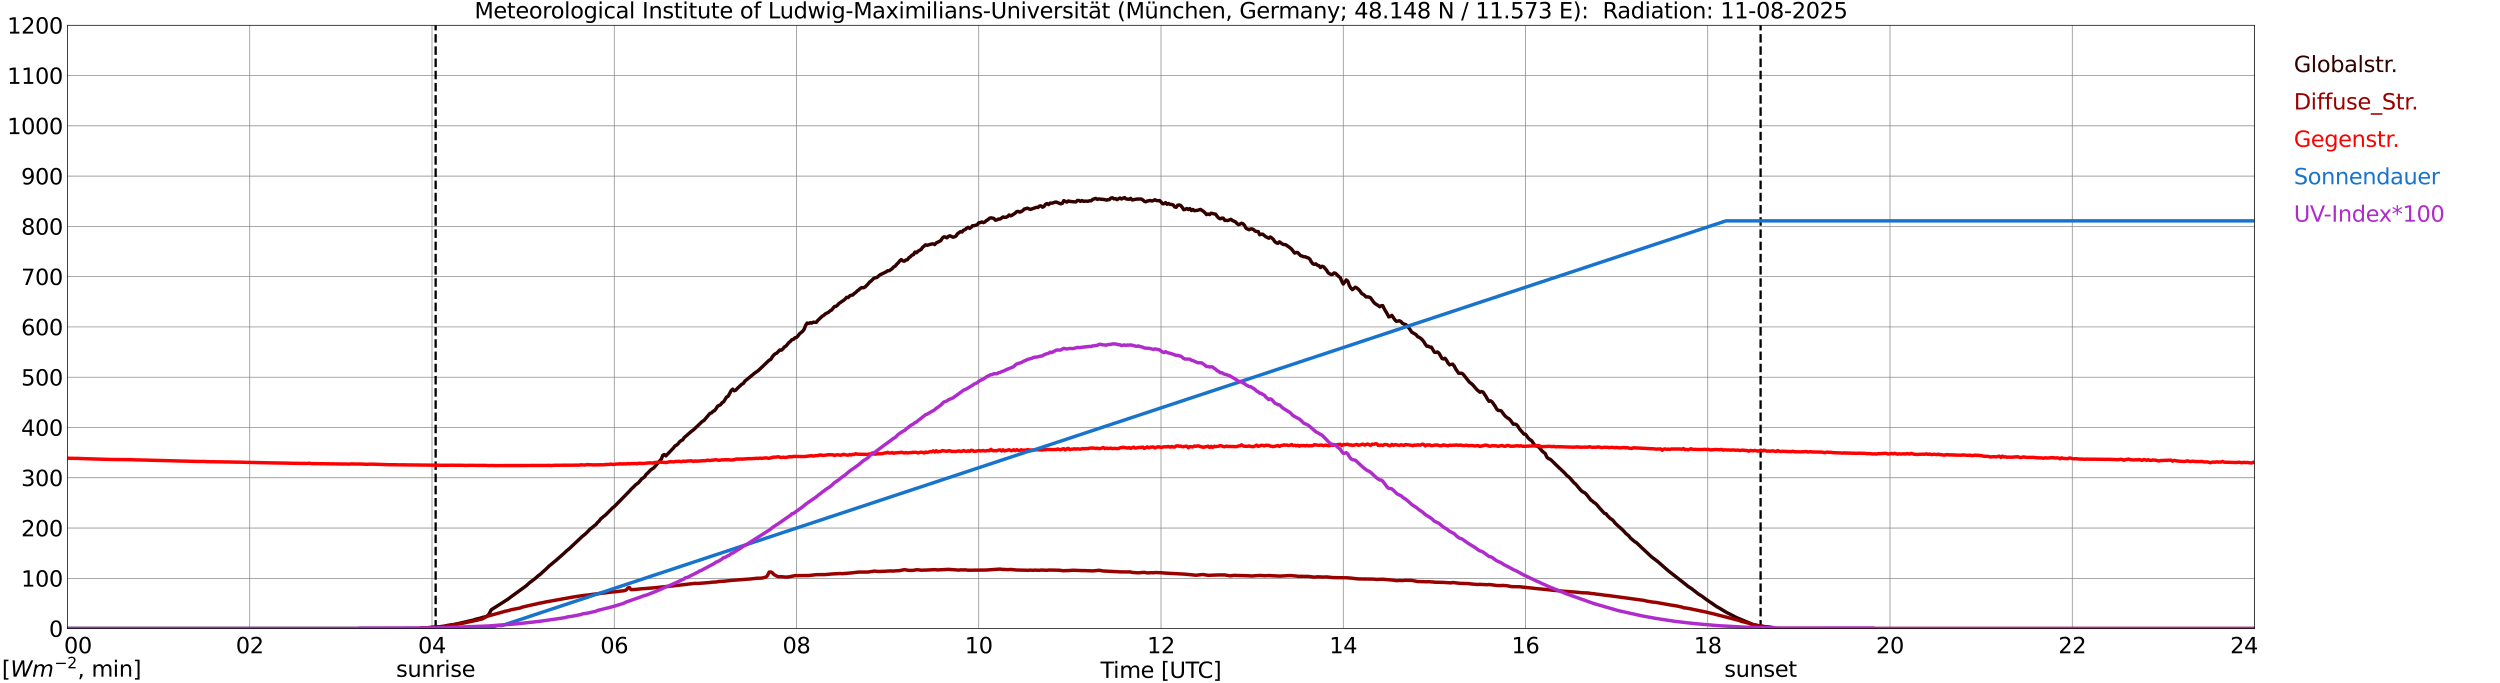 <?xml version="1.0" encoding="utf-8" standalone="no"?>
<!DOCTYPE svg PUBLIC "-//W3C//DTD SVG 1.1//EN"
  "http://www.w3.org/Graphics/SVG/1.1/DTD/svg11.dtd">
<svg xmlns:xlink="http://www.w3.org/1999/xlink" width="1085.4pt" height="296.64pt" viewBox="0 0 1085.4 296.64" xmlns="http://www.w3.org/2000/svg" version="1.1">
 <defs>
  <style type="text/css">*{stroke-linejoin: round; stroke-linecap: butt}</style>
 </defs>
 <g id="figure_1">
  <g id="patch_1">
   <path d="M 0 296.64 
L 1085.4 296.64 
L 1085.4 0 
L 0 0 
z
" style="fill: #ffffff"/>
  </g>
  <g id="axes_1">
   <g id="patch_2">
    <path d="M 29.306 272.909 
L 978.814 272.909 
L 978.814 10.976 
L 29.306 10.976 
z
" style="fill: #ffffff"/>
   </g>
   <g id="patch_3">
    <path d="M 978.814 272.909 
L 978.814 272.909 
L 978.814 10.976 
L 978.814 10.976 
z
" clip-path="url(#p02e5ec1c7d)" style="fill: #d3d3d3; opacity: 0.25; stroke: #d3d3d3; stroke-linejoin: miter"/>
   </g>
   <g id="matplotlib.axis_1">
    <g id="xtick_1">
     <g id="line2d_1">
      <path d="M 29.306 272.909 
L 29.306 10.976 
" clip-path="url(#p02e5ec1c7d)" style="fill: none; stroke: #808080; stroke-width: 0.3; stroke-linecap: square"/>
     </g>
     <g id="line2d_2"/>
     <g id="text_1">
      <!--    00 -->
      <g transform="translate(18.733 283.627) scale(0.095 -0.095)">
       <defs>
        <path id="DejaVuSans-20" transform="scale(0.016)"/>
        <path id="DejaVuSans-30" d="M 2034 4250 
Q 1547 4250 1301 3770 
Q 1056 3291 1056 2328 
Q 1056 1369 1301 889 
Q 1547 409 2034 409 
Q 2525 409 2770 889 
Q 3016 1369 3016 2328 
Q 3016 3291 2770 3770 
Q 2525 4250 2034 4250 
z
M 2034 4750 
Q 2819 4750 3233 4129 
Q 3647 3509 3647 2328 
Q 3647 1150 3233 529 
Q 2819 -91 2034 -91 
Q 1250 -91 836 529 
Q 422 1150 422 2328 
Q 422 3509 836 4129 
Q 1250 4750 2034 4750 
z
" transform="scale(0.016)"/>
       </defs>
       <use xlink:href="#DejaVuSans-20"/>
       <use xlink:href="#DejaVuSans-20" transform="translate(31.787 0)"/>
       <use xlink:href="#DejaVuSans-20" transform="translate(63.574 0)"/>
       <use xlink:href="#DejaVuSans-30" transform="translate(95.361 0)"/>
       <use xlink:href="#DejaVuSans-30" transform="translate(158.984 0)"/>
      </g>
     </g>
    </g>
    <g id="xtick_2">
     <g id="line2d_3">
      <path d="M 108.431 272.909 
L 108.431 10.976 
" clip-path="url(#p02e5ec1c7d)" style="fill: none; stroke: #808080; stroke-width: 0.3; stroke-linecap: square"/>
     </g>
     <g id="line2d_4"/>
     <g id="text_2">
      <!-- 02 -->
      <g transform="translate(102.387 283.627) scale(0.095 -0.095)">
       <defs>
        <path id="DejaVuSans-32" d="M 1228 531 
L 3431 531 
L 3431 0 
L 469 0 
L 469 531 
Q 828 903 1448 1529 
Q 2069 2156 2228 2338 
Q 2531 2678 2651 2914 
Q 2772 3150 2772 3378 
Q 2772 3750 2511 3984 
Q 2250 4219 1831 4219 
Q 1534 4219 1204 4116 
Q 875 4013 500 3803 
L 500 4441 
Q 881 4594 1212 4672 
Q 1544 4750 1819 4750 
Q 2544 4750 2975 4387 
Q 3406 4025 3406 3419 
Q 3406 3131 3298 2873 
Q 3191 2616 2906 2266 
Q 2828 2175 2409 1742 
Q 1991 1309 1228 531 
z
" transform="scale(0.016)"/>
       </defs>
       <use xlink:href="#DejaVuSans-30"/>
       <use xlink:href="#DejaVuSans-32" transform="translate(63.623 0)"/>
      </g>
     </g>
    </g>
    <g id="xtick_3">
     <g id="line2d_5">
      <path d="M 187.557 272.909 
L 187.557 10.976 
" clip-path="url(#p02e5ec1c7d)" style="fill: none; stroke: #808080; stroke-width: 0.3; stroke-linecap: square"/>
     </g>
     <g id="line2d_6"/>
     <g id="text_3">
      <!-- 04 -->
      <g transform="translate(181.513 283.627) scale(0.095 -0.095)">
       <defs>
        <path id="DejaVuSans-34" d="M 2419 4116 
L 825 1625 
L 2419 1625 
L 2419 4116 
z
M 2253 4666 
L 3047 4666 
L 3047 1625 
L 3713 1625 
L 3713 1100 
L 3047 1100 
L 3047 0 
L 2419 0 
L 2419 1100 
L 313 1100 
L 313 1709 
L 2253 4666 
z
" transform="scale(0.016)"/>
       </defs>
       <use xlink:href="#DejaVuSans-30"/>
       <use xlink:href="#DejaVuSans-34" transform="translate(63.623 0)"/>
      </g>
     </g>
    </g>
    <g id="xtick_4">
     <g id="line2d_7">
      <path d="M 266.683 272.909 
L 266.683 10.976 
" clip-path="url(#p02e5ec1c7d)" style="fill: none; stroke: #808080; stroke-width: 0.3; stroke-linecap: square"/>
     </g>
     <g id="line2d_8"/>
     <g id="text_4">
      <!-- 06 -->
      <g transform="translate(260.638 283.627) scale(0.095 -0.095)">
       <defs>
        <path id="DejaVuSans-36" d="M 2113 2584 
Q 1688 2584 1439 2293 
Q 1191 2003 1191 1497 
Q 1191 994 1439 701 
Q 1688 409 2113 409 
Q 2538 409 2786 701 
Q 3034 994 3034 1497 
Q 3034 2003 2786 2293 
Q 2538 2584 2113 2584 
z
M 3366 4563 
L 3366 3988 
Q 3128 4100 2886 4159 
Q 2644 4219 2406 4219 
Q 1781 4219 1451 3797 
Q 1122 3375 1075 2522 
Q 1259 2794 1537 2939 
Q 1816 3084 2150 3084 
Q 2853 3084 3261 2657 
Q 3669 2231 3669 1497 
Q 3669 778 3244 343 
Q 2819 -91 2113 -91 
Q 1303 -91 875 529 
Q 447 1150 447 2328 
Q 447 3434 972 4092 
Q 1497 4750 2381 4750 
Q 2619 4750 2861 4703 
Q 3103 4656 3366 4563 
z
" transform="scale(0.016)"/>
       </defs>
       <use xlink:href="#DejaVuSans-30"/>
       <use xlink:href="#DejaVuSans-36" transform="translate(63.623 0)"/>
      </g>
     </g>
    </g>
    <g id="xtick_5">
     <g id="line2d_9">
      <path d="M 345.808 272.909 
L 345.808 10.976 
" clip-path="url(#p02e5ec1c7d)" style="fill: none; stroke: #808080; stroke-width: 0.3; stroke-linecap: square"/>
     </g>
     <g id="line2d_10"/>
     <g id="text_5">
      <!-- 08 -->
      <g transform="translate(339.764 283.627) scale(0.095 -0.095)">
       <defs>
        <path id="DejaVuSans-38" d="M 2034 2216 
Q 1584 2216 1326 1975 
Q 1069 1734 1069 1313 
Q 1069 891 1326 650 
Q 1584 409 2034 409 
Q 2484 409 2743 651 
Q 3003 894 3003 1313 
Q 3003 1734 2745 1975 
Q 2488 2216 2034 2216 
z
M 1403 2484 
Q 997 2584 770 2862 
Q 544 3141 544 3541 
Q 544 4100 942 4425 
Q 1341 4750 2034 4750 
Q 2731 4750 3128 4425 
Q 3525 4100 3525 3541 
Q 3525 3141 3298 2862 
Q 3072 2584 2669 2484 
Q 3125 2378 3379 2068 
Q 3634 1759 3634 1313 
Q 3634 634 3220 271 
Q 2806 -91 2034 -91 
Q 1263 -91 848 271 
Q 434 634 434 1313 
Q 434 1759 690 2068 
Q 947 2378 1403 2484 
z
M 1172 3481 
Q 1172 3119 1398 2916 
Q 1625 2713 2034 2713 
Q 2441 2713 2670 2916 
Q 2900 3119 2900 3481 
Q 2900 3844 2670 4047 
Q 2441 4250 2034 4250 
Q 1625 4250 1398 4047 
Q 1172 3844 1172 3481 
z
" transform="scale(0.016)"/>
       </defs>
       <use xlink:href="#DejaVuSans-30"/>
       <use xlink:href="#DejaVuSans-38" transform="translate(63.623 0)"/>
      </g>
     </g>
    </g>
    <g id="xtick_6">
     <g id="line2d_11">
      <path d="M 424.934 272.909 
L 424.934 10.976 
" clip-path="url(#p02e5ec1c7d)" style="fill: none; stroke: #808080; stroke-width: 0.3; stroke-linecap: square"/>
     </g>
     <g id="line2d_12"/>
     <g id="text_6">
      <!-- 10 -->
      <g transform="translate(418.89 283.627) scale(0.095 -0.095)">
       <defs>
        <path id="DejaVuSans-31" d="M 794 531 
L 1825 531 
L 1825 4091 
L 703 3866 
L 703 4441 
L 1819 4666 
L 2450 4666 
L 2450 531 
L 3481 531 
L 3481 0 
L 794 0 
L 794 531 
z
" transform="scale(0.016)"/>
       </defs>
       <use xlink:href="#DejaVuSans-31"/>
       <use xlink:href="#DejaVuSans-30" transform="translate(63.623 0)"/>
      </g>
     </g>
    </g>
    <g id="xtick_7">
     <g id="line2d_13">
      <path d="M 504.06 272.909 
L 504.06 10.976 
" clip-path="url(#p02e5ec1c7d)" style="fill: none; stroke: #808080; stroke-width: 0.3; stroke-linecap: square"/>
     </g>
     <g id="line2d_14"/>
     <g id="text_7">
      <!-- 12 -->
      <g transform="translate(498.015 283.627) scale(0.095 -0.095)">
       <use xlink:href="#DejaVuSans-31"/>
       <use xlink:href="#DejaVuSans-32" transform="translate(63.623 0)"/>
      </g>
     </g>
    </g>
    <g id="xtick_8">
     <g id="line2d_15">
      <path d="M 583.185 272.909 
L 583.185 10.976 
" clip-path="url(#p02e5ec1c7d)" style="fill: none; stroke: #808080; stroke-width: 0.3; stroke-linecap: square"/>
     </g>
     <g id="line2d_16"/>
     <g id="text_8">
      <!-- 14 -->
      <g transform="translate(577.141 283.627) scale(0.095 -0.095)">
       <use xlink:href="#DejaVuSans-31"/>
       <use xlink:href="#DejaVuSans-34" transform="translate(63.623 0)"/>
      </g>
     </g>
    </g>
    <g id="xtick_9">
     <g id="line2d_17">
      <path d="M 662.311 272.909 
L 662.311 10.976 
" clip-path="url(#p02e5ec1c7d)" style="fill: none; stroke: #808080; stroke-width: 0.3; stroke-linecap: square"/>
     </g>
     <g id="line2d_18"/>
     <g id="text_9">
      <!-- 16 -->
      <g transform="translate(656.267 283.627) scale(0.095 -0.095)">
       <use xlink:href="#DejaVuSans-31"/>
       <use xlink:href="#DejaVuSans-36" transform="translate(63.623 0)"/>
      </g>
     </g>
    </g>
    <g id="xtick_10">
     <g id="line2d_19">
      <path d="M 741.437 272.909 
L 741.437 10.976 
" clip-path="url(#p02e5ec1c7d)" style="fill: none; stroke: #808080; stroke-width: 0.3; stroke-linecap: square"/>
     </g>
     <g id="line2d_20"/>
     <g id="text_10">
      <!-- 18 -->
      <g transform="translate(735.392 283.627) scale(0.095 -0.095)">
       <use xlink:href="#DejaVuSans-31"/>
       <use xlink:href="#DejaVuSans-38" transform="translate(63.623 0)"/>
      </g>
     </g>
    </g>
    <g id="xtick_11">
     <g id="line2d_21">
      <path d="M 820.562 272.909 
L 820.562 10.976 
" clip-path="url(#p02e5ec1c7d)" style="fill: none; stroke: #808080; stroke-width: 0.3; stroke-linecap: square"/>
     </g>
     <g id="line2d_22"/>
     <g id="text_11">
      <!-- 20 -->
      <g transform="translate(814.518 283.627) scale(0.095 -0.095)">
       <use xlink:href="#DejaVuSans-32"/>
       <use xlink:href="#DejaVuSans-30" transform="translate(63.623 0)"/>
      </g>
     </g>
    </g>
    <g id="xtick_12">
     <g id="line2d_23">
      <path d="M 899.688 272.909 
L 899.688 10.976 
" clip-path="url(#p02e5ec1c7d)" style="fill: none; stroke: #808080; stroke-width: 0.3; stroke-linecap: square"/>
     </g>
     <g id="line2d_24"/>
     <g id="text_12">
      <!-- 22 -->
      <g transform="translate(893.644 283.627) scale(0.095 -0.095)">
       <use xlink:href="#DejaVuSans-32"/>
       <use xlink:href="#DejaVuSans-32" transform="translate(63.623 0)"/>
      </g>
     </g>
    </g>
    <g id="xtick_13">
     <g id="line2d_25">
      <path d="M 978.814 272.909 
L 978.814 10.976 
" clip-path="url(#p02e5ec1c7d)" style="fill: none; stroke: #808080; stroke-width: 0.3; stroke-linecap: square"/>
     </g>
     <g id="line2d_26"/>
     <g id="text_13">
      <!-- 24    -->
      <g transform="translate(968.241 283.627) scale(0.095 -0.095)">
       <use xlink:href="#DejaVuSans-32"/>
       <use xlink:href="#DejaVuSans-34" transform="translate(63.623 0)"/>
       <use xlink:href="#DejaVuSans-20" transform="translate(127.246 0)"/>
       <use xlink:href="#DejaVuSans-20" transform="translate(159.033 0)"/>
       <use xlink:href="#DejaVuSans-20" transform="translate(190.82 0)"/>
      </g>
     </g>
    </g>
    <g id="text_14">
     <!-- Time [UTC] -->
     <g transform="translate(477.806 294.322) scale(0.095 -0.095)">
      <defs>
       <path id="DejaVuSans-54" d="M -19 4666 
L 3928 4666 
L 3928 4134 
L 2272 4134 
L 2272 0 
L 1638 0 
L 1638 4134 
L -19 4134 
L -19 4666 
z
" transform="scale(0.016)"/>
       <path id="DejaVuSans-69" d="M 603 3500 
L 1178 3500 
L 1178 0 
L 603 0 
L 603 3500 
z
M 603 4863 
L 1178 4863 
L 1178 4134 
L 603 4134 
L 603 4863 
z
" transform="scale(0.016)"/>
       <path id="DejaVuSans-6d" d="M 3328 2828 
Q 3544 3216 3844 3400 
Q 4144 3584 4550 3584 
Q 5097 3584 5394 3201 
Q 5691 2819 5691 2113 
L 5691 0 
L 5113 0 
L 5113 2094 
Q 5113 2597 4934 2840 
Q 4756 3084 4391 3084 
Q 3944 3084 3684 2787 
Q 3425 2491 3425 1978 
L 3425 0 
L 2847 0 
L 2847 2094 
Q 2847 2600 2669 2842 
Q 2491 3084 2119 3084 
Q 1678 3084 1418 2786 
Q 1159 2488 1159 1978 
L 1159 0 
L 581 0 
L 581 3500 
L 1159 3500 
L 1159 2956 
Q 1356 3278 1631 3431 
Q 1906 3584 2284 3584 
Q 2666 3584 2933 3390 
Q 3200 3197 3328 2828 
z
" transform="scale(0.016)"/>
       <path id="DejaVuSans-65" d="M 3597 1894 
L 3597 1613 
L 953 1613 
Q 991 1019 1311 708 
Q 1631 397 2203 397 
Q 2534 397 2845 478 
Q 3156 559 3463 722 
L 3463 178 
Q 3153 47 2828 -22 
Q 2503 -91 2169 -91 
Q 1331 -91 842 396 
Q 353 884 353 1716 
Q 353 2575 817 3079 
Q 1281 3584 2069 3584 
Q 2775 3584 3186 3129 
Q 3597 2675 3597 1894 
z
M 3022 2063 
Q 3016 2534 2758 2815 
Q 2500 3097 2075 3097 
Q 1594 3097 1305 2825 
Q 1016 2553 972 2059 
L 3022 2063 
z
" transform="scale(0.016)"/>
       <path id="DejaVuSans-5b" d="M 550 4863 
L 1875 4863 
L 1875 4416 
L 1125 4416 
L 1125 -397 
L 1875 -397 
L 1875 -844 
L 550 -844 
L 550 4863 
z
" transform="scale(0.016)"/>
       <path id="DejaVuSans-55" d="M 556 4666 
L 1191 4666 
L 1191 1831 
Q 1191 1081 1462 751 
Q 1734 422 2344 422 
Q 2950 422 3222 751 
Q 3494 1081 3494 1831 
L 3494 4666 
L 4128 4666 
L 4128 1753 
Q 4128 841 3676 375 
Q 3225 -91 2344 -91 
Q 1459 -91 1007 375 
Q 556 841 556 1753 
L 556 4666 
z
" transform="scale(0.016)"/>
       <path id="DejaVuSans-43" d="M 4122 4306 
L 4122 3641 
Q 3803 3938 3442 4084 
Q 3081 4231 2675 4231 
Q 1875 4231 1450 3742 
Q 1025 3253 1025 2328 
Q 1025 1406 1450 917 
Q 1875 428 2675 428 
Q 3081 428 3442 575 
Q 3803 722 4122 1019 
L 4122 359 
Q 3791 134 3420 21 
Q 3050 -91 2638 -91 
Q 1578 -91 968 557 
Q 359 1206 359 2328 
Q 359 3453 968 4101 
Q 1578 4750 2638 4750 
Q 3056 4750 3426 4639 
Q 3797 4528 4122 4306 
z
" transform="scale(0.016)"/>
       <path id="DejaVuSans-5d" d="M 1947 4863 
L 1947 -844 
L 622 -844 
L 622 -397 
L 1369 -397 
L 1369 4416 
L 622 4416 
L 622 4863 
L 1947 4863 
z
" transform="scale(0.016)"/>
      </defs>
      <use xlink:href="#DejaVuSans-54"/>
      <use xlink:href="#DejaVuSans-69" transform="translate(57.959 0)"/>
      <use xlink:href="#DejaVuSans-6d" transform="translate(85.742 0)"/>
      <use xlink:href="#DejaVuSans-65" transform="translate(183.154 0)"/>
      <use xlink:href="#DejaVuSans-20" transform="translate(244.678 0)"/>
      <use xlink:href="#DejaVuSans-5b" transform="translate(276.465 0)"/>
      <use xlink:href="#DejaVuSans-55" transform="translate(315.479 0)"/>
      <use xlink:href="#DejaVuSans-54" transform="translate(388.672 0)"/>
      <use xlink:href="#DejaVuSans-43" transform="translate(443.881 0)"/>
      <use xlink:href="#DejaVuSans-5d" transform="translate(513.705 0)"/>
     </g>
    </g>
   </g>
   <g id="matplotlib.axis_2">
    <g id="ytick_1">
     <g id="line2d_27">
      <path d="M 29.306 272.909 
L 978.814 272.909 
" clip-path="url(#p02e5ec1c7d)" style="fill: none; stroke: #808080; stroke-width: 0.3; stroke-linecap: square"/>
     </g>
     <g id="line2d_28"/>
     <g id="text_15">
      <!-- 0 -->
      <g transform="translate(21.261 276.518) scale(0.095 -0.095)">
       <use xlink:href="#DejaVuSans-30"/>
      </g>
     </g>
    </g>
    <g id="ytick_2">
     <g id="line2d_29">
      <path d="M 29.306 251.081 
L 978.814 251.081 
" clip-path="url(#p02e5ec1c7d)" style="fill: none; stroke: #808080; stroke-width: 0.3; stroke-linecap: square"/>
     </g>
     <g id="line2d_30"/>
     <g id="text_16">
      <!-- 100 -->
      <g transform="translate(9.173 254.69) scale(0.095 -0.095)">
       <use xlink:href="#DejaVuSans-31"/>
       <use xlink:href="#DejaVuSans-30" transform="translate(63.623 0)"/>
       <use xlink:href="#DejaVuSans-30" transform="translate(127.246 0)"/>
      </g>
     </g>
    </g>
    <g id="ytick_3">
     <g id="line2d_31">
      <path d="M 29.306 229.253 
L 978.814 229.253 
" clip-path="url(#p02e5ec1c7d)" style="fill: none; stroke: #808080; stroke-width: 0.3; stroke-linecap: square"/>
     </g>
     <g id="line2d_32"/>
     <g id="text_17">
      <!-- 200 -->
      <g transform="translate(9.173 232.863) scale(0.095 -0.095)">
       <use xlink:href="#DejaVuSans-32"/>
       <use xlink:href="#DejaVuSans-30" transform="translate(63.623 0)"/>
       <use xlink:href="#DejaVuSans-30" transform="translate(127.246 0)"/>
      </g>
     </g>
    </g>
    <g id="ytick_4">
     <g id="line2d_33">
      <path d="M 29.306 207.426 
L 978.814 207.426 
" clip-path="url(#p02e5ec1c7d)" style="fill: none; stroke: #808080; stroke-width: 0.3; stroke-linecap: square"/>
     </g>
     <g id="line2d_34"/>
     <g id="text_18">
      <!-- 300 -->
      <g transform="translate(9.173 211.035) scale(0.095 -0.095)">
       <defs>
        <path id="DejaVuSans-33" d="M 2597 2516 
Q 3050 2419 3304 2112 
Q 3559 1806 3559 1356 
Q 3559 666 3084 287 
Q 2609 -91 1734 -91 
Q 1441 -91 1130 -33 
Q 819 25 488 141 
L 488 750 
Q 750 597 1062 519 
Q 1375 441 1716 441 
Q 2309 441 2620 675 
Q 2931 909 2931 1356 
Q 2931 1769 2642 2001 
Q 2353 2234 1838 2234 
L 1294 2234 
L 1294 2753 
L 1863 2753 
Q 2328 2753 2575 2939 
Q 2822 3125 2822 3475 
Q 2822 3834 2567 4026 
Q 2313 4219 1838 4219 
Q 1578 4219 1281 4162 
Q 984 4106 628 3988 
L 628 4550 
Q 988 4650 1302 4700 
Q 1616 4750 1894 4750 
Q 2613 4750 3031 4423 
Q 3450 4097 3450 3541 
Q 3450 3153 3228 2886 
Q 3006 2619 2597 2516 
z
" transform="scale(0.016)"/>
       </defs>
       <use xlink:href="#DejaVuSans-33"/>
       <use xlink:href="#DejaVuSans-30" transform="translate(63.623 0)"/>
       <use xlink:href="#DejaVuSans-30" transform="translate(127.246 0)"/>
      </g>
     </g>
    </g>
    <g id="ytick_5">
     <g id="line2d_35">
      <path d="M 29.306 185.598 
L 978.814 185.598 
" clip-path="url(#p02e5ec1c7d)" style="fill: none; stroke: #808080; stroke-width: 0.3; stroke-linecap: square"/>
     </g>
     <g id="line2d_36"/>
     <g id="text_19">
      <!-- 400 -->
      <g transform="translate(9.173 189.207) scale(0.095 -0.095)">
       <use xlink:href="#DejaVuSans-34"/>
       <use xlink:href="#DejaVuSans-30" transform="translate(63.623 0)"/>
       <use xlink:href="#DejaVuSans-30" transform="translate(127.246 0)"/>
      </g>
     </g>
    </g>
    <g id="ytick_6">
     <g id="line2d_37">
      <path d="M 29.306 163.77 
L 978.814 163.77 
" clip-path="url(#p02e5ec1c7d)" style="fill: none; stroke: #808080; stroke-width: 0.3; stroke-linecap: square"/>
     </g>
     <g id="line2d_38"/>
     <g id="text_20">
      <!-- 500 -->
      <g transform="translate(9.173 167.379) scale(0.095 -0.095)">
       <defs>
        <path id="DejaVuSans-35" d="M 691 4666 
L 3169 4666 
L 3169 4134 
L 1269 4134 
L 1269 2991 
Q 1406 3038 1543 3061 
Q 1681 3084 1819 3084 
Q 2600 3084 3056 2656 
Q 3513 2228 3513 1497 
Q 3513 744 3044 326 
Q 2575 -91 1722 -91 
Q 1428 -91 1123 -41 
Q 819 9 494 109 
L 494 744 
Q 775 591 1075 516 
Q 1375 441 1709 441 
Q 2250 441 2565 725 
Q 2881 1009 2881 1497 
Q 2881 1984 2565 2268 
Q 2250 2553 1709 2553 
Q 1456 2553 1204 2497 
Q 953 2441 691 2322 
L 691 4666 
z
" transform="scale(0.016)"/>
       </defs>
       <use xlink:href="#DejaVuSans-35"/>
       <use xlink:href="#DejaVuSans-30" transform="translate(63.623 0)"/>
       <use xlink:href="#DejaVuSans-30" transform="translate(127.246 0)"/>
      </g>
     </g>
    </g>
    <g id="ytick_7">
     <g id="line2d_39">
      <path d="M 29.306 141.942 
L 978.814 141.942 
" clip-path="url(#p02e5ec1c7d)" style="fill: none; stroke: #808080; stroke-width: 0.3; stroke-linecap: square"/>
     </g>
     <g id="line2d_40"/>
     <g id="text_21">
      <!-- 600 -->
      <g transform="translate(9.173 145.551) scale(0.095 -0.095)">
       <use xlink:href="#DejaVuSans-36"/>
       <use xlink:href="#DejaVuSans-30" transform="translate(63.623 0)"/>
       <use xlink:href="#DejaVuSans-30" transform="translate(127.246 0)"/>
      </g>
     </g>
    </g>
    <g id="ytick_8">
     <g id="line2d_41">
      <path d="M 29.306 120.114 
L 978.814 120.114 
" clip-path="url(#p02e5ec1c7d)" style="fill: none; stroke: #808080; stroke-width: 0.3; stroke-linecap: square"/>
     </g>
     <g id="line2d_42"/>
     <g id="text_22">
      <!-- 700 -->
      <g transform="translate(9.173 123.724) scale(0.095 -0.095)">
       <defs>
        <path id="DejaVuSans-37" d="M 525 4666 
L 3525 4666 
L 3525 4397 
L 1831 0 
L 1172 0 
L 2766 4134 
L 525 4134 
L 525 4666 
z
" transform="scale(0.016)"/>
       </defs>
       <use xlink:href="#DejaVuSans-37"/>
       <use xlink:href="#DejaVuSans-30" transform="translate(63.623 0)"/>
       <use xlink:href="#DejaVuSans-30" transform="translate(127.246 0)"/>
      </g>
     </g>
    </g>
    <g id="ytick_9">
     <g id="line2d_43">
      <path d="M 29.306 98.287 
L 978.814 98.287 
" clip-path="url(#p02e5ec1c7d)" style="fill: none; stroke: #808080; stroke-width: 0.3; stroke-linecap: square"/>
     </g>
     <g id="line2d_44"/>
     <g id="text_23">
      <!-- 800 -->
      <g transform="translate(9.173 101.896) scale(0.095 -0.095)">
       <use xlink:href="#DejaVuSans-38"/>
       <use xlink:href="#DejaVuSans-30" transform="translate(63.623 0)"/>
       <use xlink:href="#DejaVuSans-30" transform="translate(127.246 0)"/>
      </g>
     </g>
    </g>
    <g id="ytick_10">
     <g id="line2d_45">
      <path d="M 29.306 76.459 
L 978.814 76.459 
" clip-path="url(#p02e5ec1c7d)" style="fill: none; stroke: #808080; stroke-width: 0.3; stroke-linecap: square"/>
     </g>
     <g id="line2d_46"/>
     <g id="text_24">
      <!-- 900 -->
      <g transform="translate(9.173 80.068) scale(0.095 -0.095)">
       <defs>
        <path id="DejaVuSans-39" d="M 703 97 
L 703 672 
Q 941 559 1184 500 
Q 1428 441 1663 441 
Q 2288 441 2617 861 
Q 2947 1281 2994 2138 
Q 2813 1869 2534 1725 
Q 2256 1581 1919 1581 
Q 1219 1581 811 2004 
Q 403 2428 403 3163 
Q 403 3881 828 4315 
Q 1253 4750 1959 4750 
Q 2769 4750 3195 4129 
Q 3622 3509 3622 2328 
Q 3622 1225 3098 567 
Q 2575 -91 1691 -91 
Q 1453 -91 1209 -44 
Q 966 3 703 97 
z
M 1959 2075 
Q 2384 2075 2632 2365 
Q 2881 2656 2881 3163 
Q 2881 3666 2632 3958 
Q 2384 4250 1959 4250 
Q 1534 4250 1286 3958 
Q 1038 3666 1038 3163 
Q 1038 2656 1286 2365 
Q 1534 2075 1959 2075 
z
" transform="scale(0.016)"/>
       </defs>
       <use xlink:href="#DejaVuSans-39"/>
       <use xlink:href="#DejaVuSans-30" transform="translate(63.623 0)"/>
       <use xlink:href="#DejaVuSans-30" transform="translate(127.246 0)"/>
      </g>
     </g>
    </g>
    <g id="ytick_11">
     <g id="line2d_47">
      <path d="M 29.306 54.631 
L 978.814 54.631 
" clip-path="url(#p02e5ec1c7d)" style="fill: none; stroke: #808080; stroke-width: 0.3; stroke-linecap: square"/>
     </g>
     <g id="line2d_48"/>
     <g id="text_25">
      <!-- 1000 -->
      <g transform="translate(3.128 58.24) scale(0.095 -0.095)">
       <use xlink:href="#DejaVuSans-31"/>
       <use xlink:href="#DejaVuSans-30" transform="translate(63.623 0)"/>
       <use xlink:href="#DejaVuSans-30" transform="translate(127.246 0)"/>
       <use xlink:href="#DejaVuSans-30" transform="translate(190.869 0)"/>
      </g>
     </g>
    </g>
    <g id="ytick_12">
     <g id="line2d_49">
      <path d="M 29.306 32.803 
L 978.814 32.803 
" clip-path="url(#p02e5ec1c7d)" style="fill: none; stroke: #808080; stroke-width: 0.3; stroke-linecap: square"/>
     </g>
     <g id="line2d_50"/>
     <g id="text_26">
      <!-- 1100 -->
      <g transform="translate(3.128 36.413) scale(0.095 -0.095)">
       <use xlink:href="#DejaVuSans-31"/>
       <use xlink:href="#DejaVuSans-31" transform="translate(63.623 0)"/>
       <use xlink:href="#DejaVuSans-30" transform="translate(127.246 0)"/>
       <use xlink:href="#DejaVuSans-30" transform="translate(190.869 0)"/>
      </g>
     </g>
    </g>
    <g id="ytick_13">
     <g id="line2d_51">
      <path d="M 29.306 10.976 
L 978.814 10.976 
" clip-path="url(#p02e5ec1c7d)" style="fill: none; stroke: #808080; stroke-width: 0.3; stroke-linecap: square"/>
     </g>
     <g id="line2d_52"/>
     <g id="text_27">
      <!-- 1200 -->
      <g transform="translate(3.128 14.585) scale(0.095 -0.095)">
       <use xlink:href="#DejaVuSans-31"/>
       <use xlink:href="#DejaVuSans-32" transform="translate(63.623 0)"/>
       <use xlink:href="#DejaVuSans-30" transform="translate(127.246 0)"/>
       <use xlink:href="#DejaVuSans-30" transform="translate(190.869 0)"/>
      </g>
     </g>
    </g>
   </g>
   <g id="line2d_53">
    <path d="M 189.14 272.909 
L 189.14 10.976 
" clip-path="url(#p02e5ec1c7d)" style="fill: none; stroke-dasharray: 3.7,1.6; stroke-dashoffset: 0; stroke: #000000"/>
   </g>
   <g id="line2d_54">
    <path d="M 764.383 272.909 
L 764.383 10.976 
" clip-path="url(#p02e5ec1c7d)" style="fill: none; stroke-dasharray: 3.7,1.6; stroke-dashoffset: 0; stroke: #000000"/>
   </g>
   <g id="line2d_55">
    <path d="M 29.306 272.909 
L 182.282 272.909 
L 182.941 272.618 
L 183.601 272.736 
L 190.195 272.162 
L 192.832 271.927 
L 194.151 271.555 
L 196.788 271.184 
L 199.426 270.628 
L 204.701 269.377 
L 205.36 269.277 
L 206.02 268.989 
L 208.657 268.349 
L 209.317 268.111 
L 210.635 267.808 
L 211.295 267.537 
L 211.954 267.116 
L 212.614 266.035 
L 213.273 264.734 
L 215.91 263.082 
L 220.526 260.126 
L 222.504 258.642 
L 228.439 254.353 
L 229.757 253.122 
L 232.395 251.129 
L 233.714 249.931 
L 234.373 249.492 
L 237.011 247.111 
L 238.329 245.812 
L 241.626 243.094 
L 244.923 240.174 
L 246.242 238.923 
L 246.901 238.451 
L 252.836 232.864 
L 254.155 231.816 
L 255.473 230.5 
L 256.133 229.723 
L 256.792 229.319 
L 258.111 228.186 
L 258.77 227.679 
L 259.43 226.819 
L 260.089 226.263 
L 260.748 225.35 
L 262.067 224.22 
L 262.726 223.746 
L 265.364 221.114 
L 266.023 220.439 
L 266.683 219.966 
L 273.277 213.23 
L 273.936 212.47 
L 275.255 211.221 
L 275.914 210.529 
L 277.233 209.532 
L 278.552 207.962 
L 279.87 207.017 
L 280.53 205.972 
L 281.189 205.413 
L 282.508 203.996 
L 283.827 203.134 
L 287.124 199.286 
L 287.783 197.649 
L 288.442 197.361 
L 289.102 197.92 
L 292.399 194.475 
L 293.058 193.598 
L 293.717 193.292 
L 294.377 192.703 
L 295.036 191.84 
L 295.696 191.301 
L 296.355 191.031 
L 297.014 190.018 
L 300.311 187.165 
L 300.971 186.709 
L 303.608 184.212 
L 304.927 182.944 
L 305.586 182.607 
L 308.224 179.484 
L 308.883 179.298 
L 309.543 178.606 
L 310.202 178.303 
L 310.861 177.476 
L 311.521 176.378 
L 312.839 175.719 
L 313.499 174.808 
L 314.158 174.453 
L 315.477 172.359 
L 316.136 172.038 
L 317.455 169.557 
L 318.114 168.967 
L 318.774 169.642 
L 319.433 169.406 
L 320.093 168.646 
L 321.411 167.431 
L 322.071 166.806 
L 322.73 166.485 
L 323.39 165.473 
L 326.027 163.344 
L 327.346 162.214 
L 329.324 160.797 
L 333.94 156.373 
L 334.599 156.119 
L 335.258 155.006 
L 335.918 154.161 
L 336.577 153.605 
L 337.236 153.317 
L 338.555 151.933 
L 339.215 152.051 
L 339.874 151.512 
L 340.533 150.634 
L 341.193 150.296 
L 342.512 148.709 
L 343.171 148.202 
L 343.83 147.46 
L 344.49 147.342 
L 345.149 146.648 
L 345.808 146.498 
L 346.468 145.823 
L 347.127 144.911 
L 348.446 143.863 
L 349.105 142.986 
L 349.765 141.281 
L 350.424 140.251 
L 351.083 140.436 
L 351.743 140.115 
L 352.402 140.286 
L 353.062 139.88 
L 354.38 139.965 
L 355.04 139.12 
L 357.018 137.247 
L 357.677 136.891 
L 358.337 136.267 
L 359.655 135.608 
L 360.315 135.001 
L 360.974 134.68 
L 362.293 133.076 
L 362.952 133.026 
L 363.612 132.486 
L 364.271 131.727 
L 366.249 130.393 
L 366.909 129.852 
L 367.568 129.092 
L 368.227 129.21 
L 368.887 128.485 
L 369.546 128.165 
L 370.206 128.097 
L 370.865 127.422 
L 371.524 126.981 
L 372.184 126.29 
L 372.843 125.868 
L 373.502 125.227 
L 374.162 124.838 
L 374.821 124.956 
L 375.481 124.687 
L 376.799 123.369 
L 377.459 122.559 
L 378.118 122.07 
L 379.437 120.787 
L 380.756 120.433 
L 382.074 119.3 
L 384.712 118.052 
L 385.371 117.545 
L 386.031 117.563 
L 387.349 116.65 
L 388.009 115.876 
L 388.668 115.555 
L 389.328 114.71 
L 389.987 114.086 
L 390.646 113.241 
L 391.306 112.702 
L 391.965 113.291 
L 392.624 113.394 
L 393.284 112.87 
L 393.943 112.785 
L 394.603 111.89 
L 395.262 111.486 
L 395.921 110.777 
L 396.581 110.556 
L 397.24 109.443 
L 397.899 109.729 
L 398.559 109.054 
L 399.878 108.327 
L 400.537 107.417 
L 401.856 106.302 
L 402.515 106.505 
L 404.493 105.931 
L 405.153 105.863 
L 405.812 106.184 
L 406.471 105.475 
L 407.79 104.818 
L 408.45 104.479 
L 409.109 103.434 
L 409.768 102.842 
L 410.428 102.91 
L 411.087 103.248 
L 411.746 102.639 
L 412.406 102.369 
L 413.725 102.978 
L 414.384 102.842 
L 415.043 102.486 
L 415.703 101.508 
L 417.022 100.546 
L 417.681 100.731 
L 418.34 99.922 
L 419 99.686 
L 419.659 99.112 
L 420.318 98.688 
L 420.978 99.162 
L 421.637 98.688 
L 422.297 97.964 
L 422.956 97.996 
L 424.275 97.558 
L 424.934 96.73 
L 425.593 96.63 
L 426.253 96.359 
L 426.912 96.647 
L 427.572 96.377 
L 428.231 95.785 
L 428.89 95.414 
L 429.55 94.807 
L 430.209 94.554 
L 431.528 94.84 
L 432.187 95.6 
L 432.847 95.447 
L 433.506 95.093 
L 434.165 95.126 
L 435.484 94.198 
L 436.144 94.351 
L 436.803 94.316 
L 437.462 93.995 
L 438.122 93.338 
L 438.781 93.692 
L 439.44 93.406 
L 440.759 92.526 
L 441.419 91.869 
L 442.078 91.784 
L 442.737 92.105 
L 443.397 91.834 
L 444.056 91.431 
L 444.716 90.721 
L 445.375 90.621 
L 446.034 90.368 
L 447.353 90.924 
L 449.991 90.012 
L 450.65 90.079 
L 451.309 89.438 
L 451.969 89.37 
L 452.628 89.962 
L 453.287 89.606 
L 453.947 88.645 
L 454.606 88.392 
L 455.266 88.831 
L 455.925 88.172 
L 456.584 88.207 
L 457.244 88.087 
L 457.903 87.818 
L 458.563 87.716 
L 460.541 88.51 
L 461.2 88.307 
L 461.859 87.109 
L 463.178 87.75 
L 463.838 87.244 
L 464.497 87.447 
L 466.475 87.633 
L 467.134 87.633 
L 467.794 87.024 
L 468.453 87.059 
L 469.113 87.412 
L 469.772 87.074 
L 470.431 87.412 
L 471.091 87.312 
L 472.409 87.362 
L 473.069 87.159 
L 473.728 87.194 
L 474.388 86.585 
L 475.706 86.146 
L 476.366 86.535 
L 477.025 86.382 
L 479.663 86.653 
L 480.322 86.888 
L 480.981 86.72 
L 481.641 86.67 
L 482.3 85.993 
L 482.96 85.86 
L 483.619 86.332 
L 484.278 86.231 
L 484.938 86.67 
L 486.256 85.961 
L 486.916 86.399 
L 488.235 85.775 
L 488.894 86.382 
L 490.213 86.517 
L 490.872 86.113 
L 491.532 86.821 
L 493.51 86.432 
L 495.488 86.399 
L 496.147 86.805 
L 496.807 87.395 
L 497.466 87.615 
L 498.125 87.277 
L 499.444 87.041 
L 500.103 87.277 
L 500.763 87.074 
L 501.422 86.72 
L 502.082 87.074 
L 502.741 87.159 
L 503.4 87.059 
L 504.06 87.665 
L 504.719 88.442 
L 505.379 88.46 
L 506.038 87.969 
L 506.697 88.678 
L 507.357 88.357 
L 508.016 88.746 
L 508.675 88.763 
L 509.335 88.966 
L 509.994 89.844 
L 510.654 89.994 
L 511.313 89.084 
L 511.972 88.982 
L 512.632 89.235 
L 513.291 90.029 
L 513.95 91.06 
L 514.61 90.874 
L 515.269 90.536 
L 515.929 90.974 
L 516.588 90.568 
L 517.247 91.396 
L 517.907 90.957 
L 518.566 91.481 
L 519.885 91.313 
L 521.204 90.924 
L 522.522 91.802 
L 523.182 92.409 
L 523.841 93.168 
L 524.501 92.9 
L 525.16 93.168 
L 525.819 92.561 
L 527.797 93.017 
L 528.457 93.963 
L 529.116 94.672 
L 529.776 94.993 
L 530.435 94.705 
L 531.094 94.722 
L 531.754 95.685 
L 532.413 95.667 
L 533.073 95.768 
L 534.391 95.211 
L 535.051 95.718 
L 536.369 96.309 
L 537.029 97.001 
L 537.688 97.525 
L 538.348 97.304 
L 539.007 96.916 
L 539.666 97.154 
L 540.326 97.879 
L 540.985 99.112 
L 542.304 99.736 
L 542.963 99.415 
L 543.623 99.398 
L 544.282 99.719 
L 544.941 100.328 
L 545.601 100.496 
L 546.26 100.528 
L 546.919 101.93 
L 547.579 101.661 
L 548.238 101.677 
L 549.557 102.775 
L 550.876 103.434 
L 551.535 102.892 
L 552.195 103.349 
L 552.854 103.973 
L 553.513 104.968 
L 554.173 105.424 
L 554.832 105.645 
L 555.491 105.003 
L 556.81 105.981 
L 557.47 106.201 
L 558.129 106.201 
L 560.107 107.585 
L 560.766 108.177 
L 562.085 109.864 
L 562.745 109.611 
L 563.404 109.646 
L 564.723 111.047 
L 565.382 111.18 
L 566.042 111.501 
L 566.701 111.469 
L 567.36 111.807 
L 568.02 111.975 
L 568.679 112.514 
L 569.338 113.715 
L 569.998 114.542 
L 570.657 114.778 
L 571.317 114.557 
L 571.976 115.199 
L 572.635 115.301 
L 573.295 116.144 
L 573.954 115.605 
L 574.613 115.773 
L 575.932 117.275 
L 576.592 118.373 
L 577.251 118.862 
L 577.91 119.167 
L 578.57 119.099 
L 579.229 118.49 
L 579.889 118.711 
L 581.207 120.045 
L 581.867 120.516 
L 582.526 122.07 
L 583.185 123.319 
L 584.504 121.546 
L 585.164 122.088 
L 585.823 123.995 
L 586.482 125.076 
L 587.142 125.75 
L 588.46 124.703 
L 589.12 125.058 
L 589.779 125.598 
L 590.439 126.342 
L 591.098 127.32 
L 592.417 128.197 
L 593.076 128.924 
L 593.736 128.889 
L 594.395 128.974 
L 595.054 129.313 
L 596.373 131.186 
L 597.032 131.827 
L 598.351 132.655 
L 599.011 133.178 
L 599.67 132.74 
L 600.329 132.689 
L 600.989 134.089 
L 602.307 136.317 
L 602.967 137.601 
L 603.626 137.365 
L 604.286 136.926 
L 605.604 138.867 
L 606.264 139.508 
L 607.582 139.273 
L 608.242 139.644 
L 608.901 140.368 
L 609.561 140.707 
L 610.22 140.892 
L 610.879 141.331 
L 612.198 143.103 
L 612.858 144.151 
L 614.836 145.332 
L 615.495 146.194 
L 616.154 146.463 
L 616.814 146.904 
L 617.473 147.493 
L 618.133 148.303 
L 618.792 149.418 
L 619.451 150.313 
L 620.111 150.296 
L 620.77 150.702 
L 621.429 150.702 
L 622.748 152.895 
L 623.408 153.031 
L 624.067 152.828 
L 624.726 153.284 
L 626.045 155.613 
L 626.705 155.849 
L 627.364 155.563 
L 628.023 156.39 
L 628.683 157.623 
L 629.342 158.398 
L 630.661 158.095 
L 631.32 158.837 
L 631.98 160.138 
L 633.298 162.046 
L 634.617 162.046 
L 635.276 162.517 
L 637.914 165.861 
L 639.233 166.891 
L 641.211 169.185 
L 642.53 170.283 
L 643.189 169.98 
L 643.848 170.198 
L 645.167 172.141 
L 645.827 173.357 
L 646.486 174.234 
L 647.145 174.031 
L 647.805 174.487 
L 649.123 176.345 
L 649.783 177.543 
L 650.442 178.2 
L 651.102 178.218 
L 651.761 178.371 
L 653.08 180.158 
L 653.739 180.868 
L 654.399 181.392 
L 655.058 181.73 
L 655.717 182.372 
L 657.036 184.194 
L 657.695 184.109 
L 658.355 184.33 
L 659.014 185.054 
L 659.674 186.22 
L 661.652 188.481 
L 662.311 188.549 
L 663.63 190.339 
L 664.289 190.913 
L 664.949 191.319 
L 666.267 193.259 
L 667.586 193.816 
L 668.246 194.255 
L 669.564 195.859 
L 670.883 196.939 
L 671.542 198.408 
L 672.202 199.065 
L 672.861 199.303 
L 673.521 199.792 
L 675.499 201.75 
L 679.455 205.498 
L 680.114 206.293 
L 681.433 207.373 
L 683.411 209.634 
L 684.071 210.158 
L 686.049 212.52 
L 686.708 213.212 
L 687.368 213.668 
L 688.027 213.939 
L 688.686 214.563 
L 690.664 217.08 
L 691.324 217.519 
L 691.983 218.125 
L 692.643 218.514 
L 693.302 219.156 
L 694.621 220.743 
L 696.599 222.919 
L 697.258 223.039 
L 697.918 223.934 
L 699.236 225.215 
L 699.896 225.571 
L 700.555 226.213 
L 701.215 227.105 
L 702.533 228.356 
L 703.852 229.487 
L 705.171 230.77 
L 705.83 231.563 
L 707.149 232.628 
L 707.808 233.521 
L 709.786 235.21 
L 710.446 235.546 
L 712.424 237.454 
L 717.04 241.776 
L 719.677 243.769 
L 724.293 247.803 
L 732.205 253.999 
L 732.865 254.589 
L 734.184 255.401 
L 737.48 257.966 
L 738.799 258.76 
L 740.777 260.244 
L 745.393 263.418 
L 746.712 264.145 
L 749.349 265.749 
L 751.327 266.777 
L 753.965 268.146 
L 761.218 271.184 
L 763.856 271.758 
L 769.79 272.601 
L 770.449 272.909 
L 978.154 272.909 
L 978.154 272.909 
" clip-path="url(#p02e5ec1c7d)" style="fill: none; stroke: #330000; stroke-width: 1.5; stroke-linecap: square"/>
   </g>
   <g id="line2d_56">
    <path d="M 29.306 272.909 
L 182.282 272.909 
L 182.941 272.584 
L 185.579 272.542 
L 187.557 272.374 
L 192.832 271.955 
L 195.47 271.534 
L 200.085 270.737 
L 201.404 270.486 
L 204.042 269.897 
L 207.339 269.226 
L 207.998 269.015 
L 209.317 268.764 
L 211.295 267.672 
L 212.614 267.253 
L 217.229 265.994 
L 219.207 265.407 
L 221.186 264.985 
L 221.845 264.734 
L 225.801 263.979 
L 226.461 263.684 
L 227.779 263.348 
L 231.076 262.593 
L 233.054 262.174 
L 233.714 261.964 
L 235.033 261.755 
L 237.011 261.334 
L 248.88 259.192 
L 252.836 258.605 
L 254.155 258.437 
L 255.473 258.313 
L 257.451 258.018 
L 266.683 256.927 
L 267.342 256.927 
L 269.32 256.632 
L 270.639 256.507 
L 271.298 256.381 
L 271.958 256.086 
L 272.617 255.248 
L 273.277 255.08 
L 273.936 256.003 
L 275.914 255.918 
L 278.552 255.626 
L 279.87 255.54 
L 284.486 255.163 
L 289.102 254.661 
L 290.42 254.576 
L 301.63 253.275 
L 302.949 253.316 
L 308.224 252.897 
L 309.543 252.729 
L 310.861 252.688 
L 312.18 252.434 
L 314.158 252.351 
L 318.114 251.932 
L 319.433 251.847 
L 326.027 251.343 
L 328.665 251.05 
L 330.643 251.007 
L 332.621 250.546 
L 333.28 249.706 
L 333.94 248.363 
L 334.599 248.322 
L 335.258 248.573 
L 335.918 249.37 
L 337.236 250.127 
L 337.896 250.378 
L 339.215 250.378 
L 341.193 250.546 
L 342.512 250.461 
L 344.49 250.042 
L 345.149 249.915 
L 351.083 249.874 
L 354.38 249.496 
L 358.337 249.455 
L 360.974 249.204 
L 364.93 248.992 
L 365.59 249.077 
L 369.546 248.741 
L 372.843 248.363 
L 376.799 248.363 
L 378.118 248.154 
L 378.777 248.112 
L 379.437 247.944 
L 381.415 248.112 
L 384.053 248.027 
L 386.69 247.859 
L 387.349 247.944 
L 390.646 247.733 
L 392.624 247.314 
L 394.603 247.65 
L 395.921 247.65 
L 396.581 247.608 
L 397.899 247.355 
L 399.218 247.44 
L 399.878 247.567 
L 402.515 247.482 
L 405.812 247.314 
L 407.131 247.44 
L 411.746 247.187 
L 416.362 247.523 
L 417.022 247.399 
L 418.34 247.44 
L 419 247.399 
L 420.318 247.567 
L 428.231 247.482 
L 434.165 247.063 
L 434.825 247.187 
L 436.803 247.272 
L 437.462 247.314 
L 438.781 247.231 
L 441.419 247.482 
L 445.375 247.567 
L 446.034 247.608 
L 447.353 247.523 
L 448.672 247.608 
L 449.331 247.523 
L 451.309 247.608 
L 451.969 247.482 
L 454.606 247.608 
L 455.266 247.482 
L 459.881 247.567 
L 461.859 247.818 
L 462.519 247.733 
L 463.838 247.733 
L 465.816 247.567 
L 469.772 247.733 
L 471.091 247.733 
L 473.069 247.818 
L 474.388 247.859 
L 476.366 247.691 
L 477.025 247.567 
L 479.003 247.901 
L 486.256 248.278 
L 490.872 248.322 
L 491.532 248.532 
L 492.85 248.615 
L 494.169 248.7 
L 496.147 248.532 
L 496.807 248.49 
L 498.125 248.741 
L 499.444 248.658 
L 500.103 248.615 
L 500.763 248.7 
L 501.422 248.573 
L 504.06 248.658 
L 506.038 248.824 
L 513.291 249.204 
L 514.61 249.287 
L 517.247 249.538 
L 519.226 249.75 
L 521.863 249.455 
L 522.522 249.455 
L 524.501 249.791 
L 526.479 249.706 
L 529.116 249.623 
L 530.435 249.623 
L 531.754 249.623 
L 533.732 249.959 
L 534.391 250.001 
L 535.71 249.791 
L 538.348 249.874 
L 541.644 249.959 
L 543.623 250.084 
L 544.941 249.959 
L 546.26 249.874 
L 546.919 249.832 
L 548.238 249.915 
L 549.557 249.959 
L 550.876 249.874 
L 552.195 249.959 
L 554.173 250.042 
L 555.491 250.127 
L 560.107 249.874 
L 562.745 250.084 
L 563.404 250.21 
L 568.02 250.252 
L 570.657 250.588 
L 571.976 250.42 
L 574.613 250.546 
L 575.932 250.461 
L 578.57 250.756 
L 583.185 250.841 
L 584.504 250.841 
L 585.823 250.924 
L 587.801 251.133 
L 589.779 251.343 
L 596.373 251.428 
L 597.692 251.553 
L 600.329 251.47 
L 602.967 251.721 
L 604.945 251.889 
L 606.264 252.098 
L 607.582 252.015 
L 608.901 252.057 
L 610.22 251.932 
L 612.858 251.974 
L 614.176 252.225 
L 615.495 252.478 
L 618.792 252.561 
L 619.451 252.602 
L 620.111 252.519 
L 621.429 252.644 
L 622.089 252.644 
L 622.748 252.771 
L 626.705 252.856 
L 630.001 253.065 
L 630.661 252.897 
L 633.958 253.275 
L 637.255 253.358 
L 639.892 253.652 
L 640.552 253.652 
L 641.211 253.779 
L 642.53 253.694 
L 643.848 253.779 
L 645.827 253.862 
L 646.486 253.779 
L 647.805 253.903 
L 649.783 254.198 
L 651.761 254.24 
L 652.42 254.157 
L 654.399 254.325 
L 655.717 254.576 
L 656.377 254.702 
L 659.674 254.744 
L 663.63 255.163 
L 664.949 255.289 
L 666.267 255.458 
L 668.905 255.709 
L 671.542 255.962 
L 674.839 256.339 
L 676.158 256.422 
L 678.796 256.675 
L 685.389 257.178 
L 686.708 257.346 
L 689.346 257.431 
L 691.324 257.723 
L 691.983 257.723 
L 692.643 257.891 
L 694.621 258.101 
L 696.599 258.396 
L 698.577 258.605 
L 713.743 260.663 
L 715.062 260.997 
L 717.699 261.419 
L 719.018 261.543 
L 725.612 262.72 
L 727.59 263.012 
L 729.568 263.433 
L 730.227 263.558 
L 730.887 263.852 
L 732.205 264.021 
L 733.524 264.23 
L 735.502 264.649 
L 740.777 265.741 
L 742.096 266.077 
L 744.074 266.539 
L 755.284 269.436 
L 755.943 269.728 
L 759.24 270.569 
L 760.559 271.073 
L 761.218 271.283 
L 764.515 271.787 
L 766.493 272.123 
L 768.471 272.289 
L 769.79 272.457 
L 770.449 272.909 
L 978.154 272.909 
L 978.154 272.909 
" clip-path="url(#p02e5ec1c7d)" style="fill: none; stroke: #990000; stroke-width: 1.5; stroke-linecap: square"/>
   </g>
   <g id="line2d_57">
    <path d="M 29.306 198.904 
L 30.625 198.983 
L 33.921 199.024 
L 35.9 199.107 
L 45.131 199.393 
L 48.428 199.487 
L 57 199.559 
L 59.637 199.69 
L 60.956 199.696 
L 86.013 200.353 
L 87.991 200.331 
L 89.969 200.43 
L 91.947 200.471 
L 94.584 200.497 
L 95.903 200.526 
L 99.2 200.565 
L 101.838 200.628 
L 104.475 200.661 
L 107.113 200.735 
L 118.982 200.982 
L 122.938 201.041 
L 127.553 201.143 
L 129.532 201.172 
L 133.488 201.207 
L 134.147 201.122 
L 135.466 201.294 
L 140.741 201.342 
L 143.379 201.379 
L 145.357 201.401 
L 151.951 201.484 
L 152.61 201.399 
L 154.588 201.467 
L 155.907 201.447 
L 157.226 201.484 
L 159.204 201.578 
L 161.182 201.51 
L 163.819 201.595 
L 169.754 201.774 
L 171.073 201.763 
L 173.051 201.814 
L 175.029 201.807 
L 176.348 201.833 
L 192.832 202.001 
L 196.129 201.979 
L 201.404 202.017 
L 202.063 202.082 
L 203.382 202.028 
L 211.295 202.073 
L 211.954 202.148 
L 213.273 202.097 
L 214.592 202.137 
L 237.67 202.08 
L 238.329 202.014 
L 238.989 202.145 
L 240.967 202.001 
L 251.517 201.942 
L 252.176 201.787 
L 253.495 201.875 
L 254.155 201.875 
L 254.814 201.7 
L 257.451 201.835 
L 261.408 201.785 
L 262.067 201.803 
L 262.726 201.68 
L 264.705 201.606 
L 265.364 201.484 
L 266.023 201.665 
L 268.002 201.449 
L 268.661 201.447 
L 269.32 201.32 
L 269.98 201.499 
L 270.639 201.368 
L 271.958 201.414 
L 272.617 201.253 
L 273.277 201.384 
L 273.936 201.268 
L 275.255 201.268 
L 275.914 201.213 
L 276.573 201.351 
L 277.233 201.128 
L 279.211 201.231 
L 281.849 200.949 
L 282.508 200.947 
L 283.167 201.098 
L 283.827 200.877 
L 285.145 200.716 
L 285.805 200.781 
L 286.464 200.659 
L 288.442 200.746 
L 289.102 200.831 
L 291.08 200.408 
L 292.399 200.559 
L 293.058 200.371 
L 295.036 200.288 
L 295.696 200.484 
L 296.355 200.283 
L 297.014 200.203 
L 297.674 200.301 
L 298.333 200.153 
L 300.311 200.067 
L 300.971 200.34 
L 301.63 200.148 
L 302.949 200.214 
L 304.267 200.096 
L 305.586 199.982 
L 306.246 200.087 
L 306.905 199.784 
L 308.224 199.921 
L 310.202 199.681 
L 310.861 199.581 
L 312.18 199.858 
L 313.499 199.642 
L 314.158 199.672 
L 314.818 199.568 
L 315.477 199.648 
L 316.136 199.574 
L 317.455 199.733 
L 318.774 199.574 
L 319.433 199.338 
L 320.093 199.266 
L 320.752 199.375 
L 321.411 199.26 
L 322.071 199.341 
L 325.368 199.089 
L 326.027 199.151 
L 328.665 198.969 
L 329.324 199.026 
L 329.983 198.887 
L 330.643 199.015 
L 331.961 198.849 
L 332.621 198.795 
L 333.94 199.011 
L 335.258 198.583 
L 335.918 198.454 
L 336.577 198.511 
L 337.896 198.293 
L 339.215 198.679 
L 339.874 198.496 
L 341.193 198.625 
L 342.512 198.332 
L 343.171 198.262 
L 343.83 198.356 
L 344.49 198.153 
L 349.105 198.225 
L 352.402 197.834 
L 353.062 198.04 
L 353.721 197.878 
L 355.04 197.782 
L 355.699 197.583 
L 356.359 197.505 
L 357.018 197.686 
L 357.677 197.717 
L 359.655 197.42 
L 361.634 197.455 
L 362.293 197.741 
L 362.952 197.518 
L 363.612 197.431 
L 364.93 197.664 
L 366.249 197.234 
L 366.909 197.444 
L 368.227 197.631 
L 368.887 197.328 
L 369.546 197.524 
L 370.206 197.243 
L 370.865 197.341 
L 371.524 196.968 
L 372.184 197.199 
L 376.799 197.276 
L 377.459 197.105 
L 378.118 197.097 
L 378.777 196.651 
L 379.437 197.066 
L 380.096 197.208 
L 380.756 197.014 
L 382.734 197.001 
L 383.393 196.883 
L 384.053 196.651 
L 384.712 196.636 
L 385.371 196.381 
L 386.031 196.675 
L 386.69 196.684 
L 387.349 196.459 
L 388.009 196.806 
L 388.668 196.614 
L 390.646 196.483 
L 391.306 196.333 
L 392.624 196.68 
L 393.284 196.47 
L 393.943 196.671 
L 394.603 196.542 
L 395.262 196.544 
L 396.581 196.363 
L 397.899 196.407 
L 398.559 196.662 
L 399.878 196.302 
L 400.537 196.4 
L 401.196 196.673 
L 401.856 196.254 
L 402.515 196.483 
L 403.834 196.079 
L 404.493 196.147 
L 405.153 195.754 
L 405.812 196.239 
L 406.471 195.684 
L 407.131 196.184 
L 407.79 195.999 
L 408.45 196.029 
L 409.109 195.617 
L 411.087 195.951 
L 411.746 195.721 
L 412.406 195.693 
L 413.065 195.977 
L 415.043 196.003 
L 416.362 195.769 
L 417.022 195.975 
L 417.681 195.942 
L 418.34 195.604 
L 419 195.857 
L 419.659 195.975 
L 420.318 195.73 
L 420.978 195.968 
L 421.637 195.494 
L 422.297 195.597 
L 422.956 195.975 
L 424.275 195.783 
L 424.934 195.582 
L 425.593 195.807 
L 426.912 195.623 
L 427.572 195.809 
L 428.89 195.595 
L 429.55 195.695 
L 430.209 195.08 
L 430.869 195.597 
L 431.528 195.693 
L 432.847 195.647 
L 433.506 195.409 
L 434.165 195.305 
L 434.825 195.789 
L 435.484 195.285 
L 436.144 195.769 
L 438.122 195.254 
L 438.781 195.636 
L 439.44 195.669 
L 440.1 195.263 
L 440.759 195.643 
L 441.419 195.213 
L 442.078 195.617 
L 442.737 195.56 
L 443.397 195.257 
L 444.056 195.538 
L 444.716 195.388 
L 445.375 195.505 
L 446.034 195.193 
L 447.353 195.409 
L 448.012 195.368 
L 448.672 195.47 
L 449.331 195.243 
L 452.628 195.377 
L 453.287 195.25 
L 453.947 195.272 
L 454.606 195.112 
L 457.244 195.204 
L 457.903 195.126 
L 458.563 195.187 
L 459.222 194.905 
L 459.881 195.145 
L 460.541 195.265 
L 461.2 194.918 
L 461.859 194.816 
L 462.519 195.337 
L 463.178 194.829 
L 463.838 194.693 
L 464.497 195.195 
L 465.156 195.016 
L 465.816 194.995 
L 466.475 194.835 
L 467.134 195.003 
L 467.794 194.855 
L 469.113 195.03 
L 469.772 194.809 
L 472.409 194.746 
L 473.728 194.471 
L 474.388 194.589 
L 475.047 194.523 
L 475.706 194.722 
L 476.366 194.56 
L 477.025 194.768 
L 477.685 194.737 
L 479.003 194.318 
L 479.663 194.759 
L 480.322 194.538 
L 480.981 194.704 
L 482.3 194.569 
L 482.96 194.783 
L 483.619 194.669 
L 485.597 194.776 
L 486.256 194.407 
L 486.916 194.377 
L 487.575 194.185 
L 489.553 194.538 
L 490.213 194.338 
L 490.872 194.658 
L 492.191 194.148 
L 492.85 194.571 
L 494.828 194.213 
L 495.488 194.294 
L 496.147 194.104 
L 496.807 194.682 
L 498.125 194.032 
L 498.785 194.425 
L 499.444 194.15 
L 500.763 194.054 
L 501.422 194.46 
L 502.082 194.156 
L 502.741 193.995 
L 503.4 194.036 
L 504.06 194.294 
L 505.379 193.967 
L 506.038 194.008 
L 507.357 193.862 
L 508.016 194.146 
L 508.675 193.853 
L 509.335 194.049 
L 509.994 194.093 
L 510.654 193.617 
L 511.313 193.552 
L 511.972 193.742 
L 512.632 193.667 
L 513.291 193.977 
L 514.61 193.779 
L 515.269 193.718 
L 515.929 194.386 
L 516.588 193.881 
L 517.907 194.036 
L 518.566 193.654 
L 519.226 193.75 
L 519.885 193.611 
L 520.544 193.624 
L 521.204 193.967 
L 521.863 193.986 
L 522.522 194.244 
L 523.182 193.958 
L 523.841 193.903 
L 524.501 193.705 
L 525.16 194.276 
L 525.819 193.798 
L 526.479 194.248 
L 527.138 193.759 
L 527.797 193.894 
L 529.116 193.726 
L 529.776 193.471 
L 530.435 193.613 
L 531.094 193.873 
L 531.754 193.958 
L 532.413 193.685 
L 533.073 193.822 
L 537.029 193.912 
L 537.688 193.6 
L 538.348 193.558 
L 539.007 193.141 
L 539.666 193.582 
L 540.326 193.744 
L 541.644 193.783 
L 542.304 193.587 
L 542.963 193.836 
L 544.282 193.938 
L 545.601 193.27 
L 546.26 193.827 
L 547.579 193.318 
L 548.238 193.362 
L 548.898 193.6 
L 549.557 193.31 
L 550.876 193.368 
L 551.535 193.672 
L 552.854 193.912 
L 554.832 193.436 
L 555.491 193.827 
L 556.151 193.443 
L 556.81 193.371 
L 557.47 193.139 
L 558.129 193.261 
L 558.788 193.231 
L 559.448 193.447 
L 560.107 193.305 
L 560.766 192.991 
L 561.426 193.44 
L 562.085 193.294 
L 562.745 193.556 
L 563.404 193.334 
L 564.063 193.707 
L 564.723 193.414 
L 565.382 193.482 
L 566.042 193.414 
L 566.701 193.604 
L 567.36 193.34 
L 568.02 193.571 
L 569.998 193.488 
L 570.657 193.058 
L 572.635 193.358 
L 573.295 193.218 
L 573.954 193.279 
L 574.613 193.478 
L 575.273 193.31 
L 575.932 193.288 
L 576.592 193.51 
L 577.251 193.469 
L 577.91 193.277 
L 578.57 193.334 
L 581.207 193 
L 581.867 192.893 
L 582.526 193.447 
L 583.185 193.028 
L 583.845 193.043 
L 585.164 192.864 
L 585.823 193.222 
L 586.482 193.12 
L 587.142 193.386 
L 589.12 192.958 
L 589.779 193.353 
L 591.757 192.823 
L 592.417 193.24 
L 593.736 192.77 
L 595.054 193.362 
L 595.714 192.829 
L 596.373 192.98 
L 597.032 192.69 
L 597.692 192.672 
L 598.351 193.36 
L 599.67 193.194 
L 600.329 193.425 
L 600.989 193.05 
L 601.648 193.002 
L 602.307 193.078 
L 602.967 193.471 
L 603.626 193.493 
L 604.286 192.952 
L 604.945 193.36 
L 605.604 193.085 
L 606.264 193.096 
L 606.923 193.316 
L 607.582 193.371 
L 608.242 193.078 
L 609.561 193.379 
L 610.22 193.008 
L 612.198 193.233 
L 613.517 193.493 
L 614.176 193.196 
L 614.836 193.338 
L 615.495 193.109 
L 616.154 193.237 
L 616.814 193.229 
L 617.473 192.853 
L 618.133 192.971 
L 618.792 193.604 
L 619.451 193.172 
L 620.77 193.17 
L 621.429 193.482 
L 622.089 193.464 
L 622.748 193.255 
L 624.067 193.174 
L 624.726 193.43 
L 625.386 193.558 
L 626.045 193.447 
L 626.705 193.141 
L 628.683 193.576 
L 629.342 193.266 
L 630.001 193.351 
L 632.639 193.207 
L 633.298 193.36 
L 633.958 193.203 
L 635.276 193.473 
L 635.936 193.464 
L 636.595 193.259 
L 637.255 193.495 
L 639.233 193.421 
L 639.892 193.587 
L 640.552 193.613 
L 641.211 193.486 
L 641.87 193.499 
L 642.53 193.84 
L 643.189 193.633 
L 643.848 193.561 
L 644.508 193.303 
L 645.167 193.253 
L 645.827 193.399 
L 646.486 193.683 
L 647.145 193.737 
L 647.805 193.48 
L 649.783 193.578 
L 650.442 193.814 
L 651.761 193.432 
L 652.42 193.493 
L 653.08 193.768 
L 653.739 193.691 
L 654.399 193.39 
L 655.058 193.445 
L 655.717 193.72 
L 657.036 193.731 
L 658.355 193.543 
L 659.014 193.528 
L 659.674 193.702 
L 660.333 193.521 
L 660.992 193.753 
L 662.311 193.742 
L 666.267 193.569 
L 666.927 193.598 
L 667.586 193.432 
L 668.246 193.475 
L 668.905 193.947 
L 672.861 193.777 
L 673.521 193.892 
L 674.839 193.82 
L 675.499 194.028 
L 676.158 193.916 
L 683.411 194.152 
L 684.73 194.012 
L 686.049 194.152 
L 689.346 194.124 
L 690.005 193.949 
L 691.324 194.211 
L 693.302 194.152 
L 693.961 194.012 
L 695.28 194.338 
L 696.599 194.183 
L 697.918 194.215 
L 698.577 194.335 
L 699.896 194.233 
L 701.215 194.386 
L 701.874 194.279 
L 703.193 194.46 
L 705.171 194.29 
L 705.83 194.486 
L 706.49 194.305 
L 707.149 194.573 
L 708.468 194.698 
L 709.127 194.416 
L 718.358 194.881 
L 719.018 195.019 
L 720.337 194.903 
L 720.996 194.905 
L 721.655 195.486 
L 722.315 195.006 
L 722.974 194.899 
L 723.633 195.112 
L 724.293 194.979 
L 724.952 195.15 
L 725.612 194.94 
L 729.568 194.942 
L 730.227 195.054 
L 730.887 194.737 
L 731.546 195.204 
L 732.205 195.082 
L 732.865 195.3 
L 734.184 194.813 
L 734.843 195.082 
L 738.799 195.185 
L 740.118 195.058 
L 740.777 195.185 
L 741.437 195.062 
L 742.756 195.342 
L 744.734 195.154 
L 746.712 195.241 
L 747.371 195.11 
L 748.031 195.42 
L 748.69 195.3 
L 750.009 195.37 
L 750.668 195.348 
L 751.327 195.44 
L 752.646 195.333 
L 753.306 195.462 
L 754.624 195.429 
L 755.284 195.606 
L 756.602 195.422 
L 758.581 195.639 
L 759.24 195.894 
L 759.899 195.556 
L 761.218 195.739 
L 761.878 195.547 
L 763.196 195.874 
L 764.515 195.446 
L 765.174 195.78 
L 765.834 195.464 
L 767.153 195.883 
L 767.812 195.802 
L 768.471 195.905 
L 769.131 195.778 
L 769.79 195.772 
L 771.109 196.04 
L 771.768 195.639 
L 773.087 196.073 
L 773.746 195.927 
L 777.703 196.114 
L 778.362 195.9 
L 779.021 196.125 
L 780.34 196.169 
L 782.318 196.169 
L 784.296 196.053 
L 784.956 196.245 
L 786.275 196.097 
L 786.934 196.243 
L 790.89 196.269 
L 792.209 196.507 
L 793.528 196.267 
L 794.187 196.427 
L 794.847 196.354 
L 795.506 196.507 
L 798.803 196.63 
L 800.122 196.712 
L 800.781 196.592 
L 801.44 196.71 
L 802.1 196.658 
L 802.759 196.745 
L 803.419 196.68 
L 804.078 196.8 
L 804.737 196.723 
L 805.397 196.804 
L 807.375 196.76 
L 808.694 196.833 
L 809.353 196.789 
L 810.672 196.968 
L 811.331 196.915 
L 813.309 197.114 
L 813.969 197.033 
L 814.628 197.156 
L 815.287 196.974 
L 816.606 196.946 
L 818.584 196.8 
L 819.903 197.123 
L 821.222 196.865 
L 821.881 197.062 
L 822.541 196.795 
L 823.859 197.199 
L 824.519 197.009 
L 825.178 197.132 
L 826.497 197.033 
L 827.156 197.14 
L 827.816 196.933 
L 829.134 197.14 
L 829.794 196.843 
L 831.112 197.236 
L 832.431 197.311 
L 834.409 197.177 
L 835.728 197.219 
L 836.388 197.022 
L 837.047 197.291 
L 837.706 197.11 
L 838.366 197.332 
L 839.025 197.339 
L 839.684 197.21 
L 841.003 197.383 
L 841.663 197.201 
L 842.322 197.407 
L 842.981 197.42 
L 843.641 197.566 
L 844.3 197.577 
L 844.959 197.407 
L 845.619 197.374 
L 846.278 197.546 
L 846.938 197.461 
L 849.575 197.603 
L 851.553 197.627 
L 852.213 197.498 
L 854.191 197.699 
L 855.51 197.623 
L 856.169 197.834 
L 857.488 197.601 
L 858.147 197.719 
L 858.806 197.658 
L 859.466 197.806 
L 860.125 197.821 
L 861.444 198.101 
L 862.763 198.125 
L 863.422 198.181 
L 864.082 198.408 
L 865.4 198.262 
L 866.719 198.339 
L 868.038 198.059 
L 868.697 198.587 
L 869.357 198.042 
L 870.016 198.402 
L 870.675 198.312 
L 871.335 198.522 
L 871.994 198.456 
L 873.313 198.498 
L 875.95 198.295 
L 877.269 198.668 
L 878.588 198.374 
L 879.907 198.596 
L 883.204 198.59 
L 883.863 198.727 
L 886.5 198.819 
L 887.16 198.969 
L 887.819 198.773 
L 889.138 198.867 
L 890.457 198.718 
L 891.116 198.688 
L 892.435 198.843 
L 893.094 198.777 
L 893.754 198.862 
L 894.413 199.21 
L 895.072 198.773 
L 895.732 199.002 
L 897.71 199.14 
L 898.369 198.838 
L 899.029 198.902 
L 899.688 199.118 
L 900.347 199.192 
L 901.007 199.146 
L 902.985 199.303 
L 904.304 199.299 
L 904.963 199.441 
L 905.622 199.332 
L 908.26 199.375 
L 909.579 199.365 
L 910.898 199.397 
L 912.216 199.404 
L 916.173 199.437 
L 919.469 199.57 
L 920.788 199.402 
L 921.448 199.493 
L 922.107 199.832 
L 922.766 199.506 
L 923.426 199.515 
L 924.085 199.279 
L 924.745 199.515 
L 926.063 199.688 
L 927.382 199.622 
L 928.041 199.666 
L 928.701 199.48 
L 930.02 199.906 
L 930.679 199.53 
L 931.338 199.609 
L 931.998 199.86 
L 932.657 199.583 
L 933.316 199.834 
L 933.976 199.884 
L 934.635 199.701 
L 935.954 199.808 
L 937.273 200.146 
L 937.932 199.954 
L 942.548 199.76 
L 943.207 200.214 
L 943.867 199.901 
L 945.845 200.207 
L 948.482 200.371 
L 949.801 200.072 
L 950.46 200.301 
L 951.12 200.397 
L 951.779 200.225 
L 953.098 200.373 
L 955.076 200.408 
L 955.735 200.321 
L 957.054 200.58 
L 958.373 200.534 
L 959.692 200.908 
L 960.351 200.672 
L 961.01 200.609 
L 961.67 200.692 
L 962.329 200.513 
L 962.989 200.626 
L 964.307 200.596 
L 964.967 200.34 
L 965.626 200.676 
L 967.604 200.709 
L 970.901 200.823 
L 972.22 200.661 
L 972.879 200.842 
L 973.539 200.875 
L 974.198 200.722 
L 974.857 200.842 
L 975.517 200.764 
L 977.495 201.023 
L 978.154 200.779 
L 978.154 200.779 
" clip-path="url(#p02e5ec1c7d)" style="fill: none; stroke: #ff0000; stroke-width: 1.5; stroke-linecap: square"/>
   </g>
   <g id="line2d_58">
    <path d="M 29.306 272.909 
L 211.954 272.909 
L 215.91 271.599 
L 217.889 271.599 
L 446.034 196.075 
L 448.012 195.639 
L 749.349 95.886 
L 978.154 95.886 
L 978.154 95.886 
" clip-path="url(#p02e5ec1c7d)" style="fill: none; stroke: #1773cc; stroke-width: 1.5; stroke-linecap: square"/>
   </g>
   <g id="line2d_59">
    <path d="M 29.306 272.909 
L 155.247 272.909 
L 155.907 272.756 
L 188.876 272.647 
L 211.954 271.774 
L 224.482 270.835 
L 234.373 269.744 
L 243.604 268.412 
L 245.583 268.085 
L 246.242 267.845 
L 248.88 267.474 
L 252.176 266.819 
L 252.836 266.535 
L 255.473 266.12 
L 258.77 265.356 
L 259.43 265.029 
L 266.023 263.392 
L 270.639 261.973 
L 271.958 261.34 
L 277.233 259.507 
L 279.87 258.524 
L 280.53 258.415 
L 284.486 256.865 
L 287.783 255.447 
L 289.102 254.748 
L 289.761 254.639 
L 295.036 252.26 
L 297.014 251.321 
L 297.674 250.797 
L 298.333 250.732 
L 302.289 248.745 
L 302.949 248.44 
L 303.608 247.938 
L 304.267 247.763 
L 310.202 244.576 
L 310.861 244.031 
L 311.521 243.9 
L 313.499 242.656 
L 314.158 242.11 
L 314.818 241.979 
L 316.136 241.237 
L 316.796 240.931 
L 317.455 240.276 
L 318.114 240.102 
L 322.071 237.657 
L 322.73 237.068 
L 323.39 236.871 
L 334.599 229.733 
L 335.258 229.1 
L 339.215 226.481 
L 342.512 224.146 
L 343.171 223.753 
L 343.83 223.032 
L 344.49 222.901 
L 345.808 221.941 
L 348.446 220.064 
L 349.765 218.929 
L 351.743 217.554 
L 354.38 215.742 
L 355.699 214.629 
L 356.359 214.192 
L 357.018 213.603 
L 357.677 213.188 
L 358.337 212.621 
L 360.315 211.333 
L 360.974 210.809 
L 362.293 209.543 
L 364.271 208.233 
L 364.93 207.6 
L 366.909 206.225 
L 368.887 204.522 
L 372.843 201.728 
L 374.821 200.004 
L 375.481 199.655 
L 376.799 198.76 
L 377.459 198.018 
L 378.118 197.45 
L 378.777 197.123 
L 384.053 193.172 
L 385.371 192.233 
L 388.009 190.269 
L 388.668 189.92 
L 389.987 188.588 
L 391.965 187.278 
L 392.624 186.951 
L 395.262 184.768 
L 396.581 184.048 
L 397.24 183.459 
L 397.899 183.24 
L 398.559 182.607 
L 399.878 181.625 
L 401.856 180.032 
L 402.515 179.835 
L 403.834 179.028 
L 405.812 177.914 
L 406.471 177.26 
L 407.131 176.867 
L 408.45 175.863 
L 409.768 174.553 
L 411.087 174.095 
L 411.746 173.571 
L 413.725 172.763 
L 416.362 170.864 
L 417.681 169.904 
L 418.34 169.402 
L 419.659 168.834 
L 422.297 167.219 
L 422.956 166.739 
L 424.275 166.171 
L 424.934 165.56 
L 427.572 164.163 
L 428.231 163.639 
L 429.55 162.962 
L 430.209 162.679 
L 430.869 162.591 
L 431.528 162.242 
L 432.847 162.264 
L 433.506 161.827 
L 434.165 161.718 
L 434.825 161.369 
L 436.144 160.911 
L 436.803 160.518 
L 440.1 159.208 
L 440.759 158.488 
L 441.419 158.007 
L 443.397 157.418 
L 444.716 156.676 
L 445.375 156.458 
L 446.034 156.065 
L 448.012 155.563 
L 448.672 155.214 
L 449.331 155.061 
L 449.991 155.039 
L 451.309 154.733 
L 452.628 154.471 
L 453.287 153.991 
L 454.606 153.533 
L 455.266 153.38 
L 455.925 152.878 
L 456.584 153.074 
L 458.563 152.027 
L 459.222 151.918 
L 459.881 152.027 
L 460.541 151.939 
L 461.859 151.241 
L 463.178 151.525 
L 464.497 151.285 
L 465.816 151.35 
L 467.134 151.023 
L 467.794 150.804 
L 468.453 150.913 
L 469.772 150.761 
L 473.069 150.39 
L 473.728 150.477 
L 474.388 150.149 
L 475.047 150.149 
L 475.706 149.997 
L 476.366 149.975 
L 477.025 149.56 
L 477.685 149.473 
L 479.003 149.757 
L 479.663 149.757 
L 480.322 149.888 
L 480.981 149.604 
L 482.3 149.538 
L 482.96 149.32 
L 484.278 149.32 
L 485.597 149.669 
L 486.256 149.669 
L 486.916 150.019 
L 488.235 149.757 
L 488.894 149.997 
L 489.553 149.778 
L 490.213 149.866 
L 490.872 149.735 
L 493.51 150.39 
L 494.169 150.193 
L 496.147 150.761 
L 496.807 151.088 
L 498.785 151.241 
L 499.444 151.328 
L 500.763 151.743 
L 501.422 151.459 
L 503.4 151.896 
L 504.719 152.834 
L 505.379 153.053 
L 506.038 152.681 
L 506.697 153.053 
L 508.675 153.576 
L 510.654 154.319 
L 511.313 154.253 
L 511.972 154.493 
L 512.632 154.602 
L 513.95 155.672 
L 514.61 155.89 
L 516.588 155.912 
L 517.247 156.414 
L 517.907 156.545 
L 519.885 157.44 
L 521.204 157.527 
L 521.863 157.593 
L 523.841 159.143 
L 524.501 159.077 
L 525.16 159.361 
L 525.819 159.208 
L 526.479 159.339 
L 527.138 159.928 
L 527.797 160.278 
L 528.457 160.976 
L 529.116 161.216 
L 529.776 161.849 
L 530.435 161.784 
L 531.754 162.548 
L 532.413 162.591 
L 533.073 162.897 
L 533.732 163.05 
L 537.029 165.014 
L 537.688 165.582 
L 538.348 165.582 
L 539.007 165.778 
L 539.666 166.28 
L 540.326 166.542 
L 540.985 167.153 
L 541.644 167.437 
L 542.304 167.874 
L 542.963 167.852 
L 544.941 169.096 
L 545.601 169.838 
L 546.26 170.078 
L 546.919 170.711 
L 547.579 170.755 
L 548.238 171.257 
L 548.898 171.541 
L 549.557 172.37 
L 550.876 173.505 
L 551.535 173.156 
L 552.195 173.483 
L 553.513 175.077 
L 554.173 175.339 
L 554.832 175.732 
L 555.491 175.753 
L 556.81 177.063 
L 560.107 179.115 
L 561.426 180.468 
L 564.063 181.909 
L 564.723 182.411 
L 566.042 183.721 
L 568.02 184.616 
L 571.317 187.497 
L 571.976 187.781 
L 573.295 188.61 
L 573.954 188.916 
L 575.932 190.924 
L 577.251 192.299 
L 577.91 192.735 
L 578.57 192.976 
L 579.229 192.997 
L 579.889 193.325 
L 580.548 193.98 
L 581.867 195.027 
L 582.526 196.053 
L 583.185 196.774 
L 583.845 196.752 
L 584.504 196.512 
L 585.164 197.145 
L 585.823 198.258 
L 586.482 199.109 
L 587.142 199.568 
L 588.46 199.786 
L 590.439 201.663 
L 591.757 202.885 
L 593.736 204.37 
L 594.395 204.588 
L 595.054 205.046 
L 597.692 207.513 
L 599.011 208.364 
L 599.67 208.408 
L 600.329 208.866 
L 602.307 211.551 
L 602.967 212.031 
L 603.626 212.075 
L 604.286 212.271 
L 604.945 212.795 
L 606.264 214.17 
L 606.923 214.629 
L 608.242 215.196 
L 609.561 216.331 
L 610.22 216.659 
L 611.539 217.772 
L 612.858 218.994 
L 614.176 219.867 
L 614.836 220.26 
L 616.154 221.352 
L 617.473 222.203 
L 618.792 223.382 
L 620.77 224.648 
L 621.429 225.041 
L 622.748 226.263 
L 624.726 227.201 
L 626.705 228.882 
L 628.023 229.624 
L 629.342 230.65 
L 631.32 231.676 
L 632.639 232.942 
L 633.298 233.422 
L 633.958 233.75 
L 634.617 233.924 
L 635.936 234.819 
L 637.255 235.78 
L 640.552 237.81 
L 641.87 238.814 
L 642.53 239.185 
L 643.189 239.338 
L 643.848 239.643 
L 646.486 241.608 
L 647.145 241.739 
L 647.805 242.001 
L 649.783 243.463 
L 651.761 244.336 
L 653.08 245.231 
L 655.058 246.192 
L 657.036 247.327 
L 658.355 247.872 
L 661.652 249.684 
L 662.97 250.273 
L 664.289 250.95 
L 665.608 251.539 
L 666.927 252.194 
L 668.246 252.74 
L 669.564 253.395 
L 670.883 253.94 
L 672.202 254.595 
L 674.839 255.665 
L 680.114 257.826 
L 691.983 262.039 
L 702.533 265.094 
L 713.083 267.43 
L 719.018 268.5 
L 726.93 269.722 
L 732.865 270.42 
L 736.821 270.835 
L 746.052 271.643 
L 757.262 272.276 
L 773.087 272.691 
L 774.406 272.712 
L 813.309 272.669 
L 813.969 272.909 
L 978.154 272.909 
L 978.154 272.909 
" clip-path="url(#p02e5ec1c7d)" style="fill: none; stroke: #b02bcc; stroke-width: 1.5; stroke-linecap: square"/>
   </g>
   <g id="patch_4">
    <path d="M 29.306 272.909 
L 29.306 10.976 
" style="fill: none; stroke: #000000; stroke-width: 0.3; stroke-linejoin: miter; stroke-linecap: square"/>
   </g>
   <g id="patch_5">
    <path d="M 978.814 272.909 
L 978.814 10.976 
" style="fill: none; stroke: #000000; stroke-width: 0.3; stroke-linejoin: miter; stroke-linecap: square"/>
   </g>
   <g id="patch_6">
    <path d="M 29.306 272.909 
L 978.814 272.909 
" style="fill: none; stroke: #000000; stroke-width: 0.3; stroke-linejoin: miter; stroke-linecap: square"/>
   </g>
   <g id="patch_7">
    <path d="M 29.306 10.976 
L 978.814 10.976 
" style="fill: none; stroke: #000000; stroke-width: 0.3; stroke-linejoin: miter; stroke-linecap: square"/>
   </g>
   <g id="text_28">
    <!-- sunrise -->
    <g transform="translate(171.975 293.863) scale(0.095 -0.095)">
     <defs>
      <path id="DejaVuSans-73" d="M 2834 3397 
L 2834 2853 
Q 2591 2978 2328 3040 
Q 2066 3103 1784 3103 
Q 1356 3103 1142 2972 
Q 928 2841 928 2578 
Q 928 2378 1081 2264 
Q 1234 2150 1697 2047 
L 1894 2003 
Q 2506 1872 2764 1633 
Q 3022 1394 3022 966 
Q 3022 478 2636 193 
Q 2250 -91 1575 -91 
Q 1294 -91 989 -36 
Q 684 19 347 128 
L 347 722 
Q 666 556 975 473 
Q 1284 391 1588 391 
Q 1994 391 2212 530 
Q 2431 669 2431 922 
Q 2431 1156 2273 1281 
Q 2116 1406 1581 1522 
L 1381 1569 
Q 847 1681 609 1914 
Q 372 2147 372 2553 
Q 372 3047 722 3315 
Q 1072 3584 1716 3584 
Q 2034 3584 2315 3537 
Q 2597 3491 2834 3397 
z
" transform="scale(0.016)"/>
      <path id="DejaVuSans-75" d="M 544 1381 
L 544 3500 
L 1119 3500 
L 1119 1403 
Q 1119 906 1312 657 
Q 1506 409 1894 409 
Q 2359 409 2629 706 
Q 2900 1003 2900 1516 
L 2900 3500 
L 3475 3500 
L 3475 0 
L 2900 0 
L 2900 538 
Q 2691 219 2414 64 
Q 2138 -91 1772 -91 
Q 1169 -91 856 284 
Q 544 659 544 1381 
z
M 1991 3584 
L 1991 3584 
z
" transform="scale(0.016)"/>
      <path id="DejaVuSans-6e" d="M 3513 2113 
L 3513 0 
L 2938 0 
L 2938 2094 
Q 2938 2591 2744 2837 
Q 2550 3084 2163 3084 
Q 1697 3084 1428 2787 
Q 1159 2491 1159 1978 
L 1159 0 
L 581 0 
L 581 3500 
L 1159 3500 
L 1159 2956 
Q 1366 3272 1645 3428 
Q 1925 3584 2291 3584 
Q 2894 3584 3203 3211 
Q 3513 2838 3513 2113 
z
" transform="scale(0.016)"/>
      <path id="DejaVuSans-72" d="M 2631 2963 
Q 2534 3019 2420 3045 
Q 2306 3072 2169 3072 
Q 1681 3072 1420 2755 
Q 1159 2438 1159 1844 
L 1159 0 
L 581 0 
L 581 3500 
L 1159 3500 
L 1159 2956 
Q 1341 3275 1631 3429 
Q 1922 3584 2338 3584 
Q 2397 3584 2469 3576 
Q 2541 3569 2628 3553 
L 2631 2963 
z
" transform="scale(0.016)"/>
     </defs>
     <use xlink:href="#DejaVuSans-73"/>
     <use xlink:href="#DejaVuSans-75" transform="translate(52.1 0)"/>
     <use xlink:href="#DejaVuSans-6e" transform="translate(115.479 0)"/>
     <use xlink:href="#DejaVuSans-72" transform="translate(178.857 0)"/>
     <use xlink:href="#DejaVuSans-69" transform="translate(219.971 0)"/>
     <use xlink:href="#DejaVuSans-73" transform="translate(247.754 0)"/>
     <use xlink:href="#DejaVuSans-65" transform="translate(299.854 0)"/>
    </g>
   </g>
   <g id="text_29">
    <!-- sunset -->
    <g transform="translate(748.629 293.863) scale(0.095 -0.095)">
     <defs>
      <path id="DejaVuSans-74" d="M 1172 4494 
L 1172 3500 
L 2356 3500 
L 2356 3053 
L 1172 3053 
L 1172 1153 
Q 1172 725 1289 603 
Q 1406 481 1766 481 
L 2356 481 
L 2356 0 
L 1766 0 
Q 1100 0 847 248 
Q 594 497 594 1153 
L 594 3053 
L 172 3053 
L 172 3500 
L 594 3500 
L 594 4494 
L 1172 4494 
z
" transform="scale(0.016)"/>
     </defs>
     <use xlink:href="#DejaVuSans-73"/>
     <use xlink:href="#DejaVuSans-75" transform="translate(52.1 0)"/>
     <use xlink:href="#DejaVuSans-6e" transform="translate(115.479 0)"/>
     <use xlink:href="#DejaVuSans-73" transform="translate(178.857 0)"/>
     <use xlink:href="#DejaVuSans-65" transform="translate(230.957 0)"/>
     <use xlink:href="#DejaVuSans-74" transform="translate(292.48 0)"/>
    </g>
   </g>
   <g id="text_30">
    <!-- [$Wm^{-2}$, min] -->
    <g transform="translate(0.821 293.863) scale(0.095 -0.095)">
     <defs>
      <path id="DejaVuSans-Oblique-57" d="M 616 4666 
L 1228 4666 
L 1453 697 
L 3213 4666 
L 3916 4666 
L 4147 697 
L 5888 4666 
L 6528 4666 
L 4453 0 
L 3659 0 
L 3444 3891 
L 1697 0 
L 903 0 
L 616 4666 
z
" transform="scale(0.016)"/>
      <path id="DejaVuSans-Oblique-6d" d="M 5747 2113 
L 5338 0 
L 4763 0 
L 5166 2094 
Q 5191 2228 5203 2325 
Q 5216 2422 5216 2491 
Q 5216 2772 5059 2928 
Q 4903 3084 4622 3084 
Q 4203 3084 3875 2770 
Q 3547 2456 3450 1953 
L 3066 0 
L 2491 0 
L 2900 2094 
Q 2925 2209 2937 2307 
Q 2950 2406 2950 2484 
Q 2950 2769 2794 2926 
Q 2638 3084 2363 3084 
Q 1938 3084 1609 2770 
Q 1281 2456 1184 1953 
L 800 0 
L 225 0 
L 909 3500 
L 1484 3500 
L 1375 2956 
Q 1609 3263 1923 3423 
Q 2238 3584 2597 3584 
Q 2978 3584 3223 3384 
Q 3469 3184 3519 2828 
Q 3781 3197 4126 3390 
Q 4472 3584 4856 3584 
Q 5306 3584 5551 3325 
Q 5797 3066 5797 2591 
Q 5797 2488 5784 2364 
Q 5772 2241 5747 2113 
z
" transform="scale(0.016)"/>
      <path id="DejaVuSans-2212" d="M 678 2272 
L 4684 2272 
L 4684 1741 
L 678 1741 
L 678 2272 
z
" transform="scale(0.016)"/>
      <path id="DejaVuSans-2c" d="M 750 794 
L 1409 794 
L 1409 256 
L 897 -744 
L 494 -744 
L 750 256 
L 750 794 
z
" transform="scale(0.016)"/>
     </defs>
     <use xlink:href="#DejaVuSans-5b" transform="translate(0 0.766)"/>
     <use xlink:href="#DejaVuSans-Oblique-57" transform="translate(39.014 0.766)"/>
     <use xlink:href="#DejaVuSans-Oblique-6d" transform="translate(137.891 0.766)"/>
     <use xlink:href="#DejaVuSans-2212" transform="translate(239.953 39.047) scale(0.7)"/>
     <use xlink:href="#DejaVuSans-32" transform="translate(298.605 39.047) scale(0.7)"/>
     <use xlink:href="#DejaVuSans-2c" transform="translate(345.875 0.766)"/>
     <use xlink:href="#DejaVuSans-20" transform="translate(377.663 0.766)"/>
     <use xlink:href="#DejaVuSans-6d" transform="translate(409.45 0.766)"/>
     <use xlink:href="#DejaVuSans-69" transform="translate(506.862 0.766)"/>
     <use xlink:href="#DejaVuSans-6e" transform="translate(534.645 0.766)"/>
     <use xlink:href="#DejaVuSans-5d" transform="translate(598.024 0.766)"/>
    </g>
   </g>
   <g id="text_31">
    <!-- Globalstr. -->
    <g style="fill: #330000" transform="translate(995.905 31.291) scale(0.095 -0.095)">
     <defs>
      <path id="DejaVuSans-47" d="M 3809 666 
L 3809 1919 
L 2778 1919 
L 2778 2438 
L 4434 2438 
L 4434 434 
Q 4069 175 3628 42 
Q 3188 -91 2688 -91 
Q 1594 -91 976 548 
Q 359 1188 359 2328 
Q 359 3472 976 4111 
Q 1594 4750 2688 4750 
Q 3144 4750 3555 4637 
Q 3966 4525 4313 4306 
L 4313 3634 
Q 3963 3931 3569 4081 
Q 3175 4231 2741 4231 
Q 1884 4231 1454 3753 
Q 1025 3275 1025 2328 
Q 1025 1384 1454 906 
Q 1884 428 2741 428 
Q 3075 428 3337 486 
Q 3600 544 3809 666 
z
" transform="scale(0.016)"/>
      <path id="DejaVuSans-6c" d="M 603 4863 
L 1178 4863 
L 1178 0 
L 603 0 
L 603 4863 
z
" transform="scale(0.016)"/>
      <path id="DejaVuSans-6f" d="M 1959 3097 
Q 1497 3097 1228 2736 
Q 959 2375 959 1747 
Q 959 1119 1226 758 
Q 1494 397 1959 397 
Q 2419 397 2687 759 
Q 2956 1122 2956 1747 
Q 2956 2369 2687 2733 
Q 2419 3097 1959 3097 
z
M 1959 3584 
Q 2709 3584 3137 3096 
Q 3566 2609 3566 1747 
Q 3566 888 3137 398 
Q 2709 -91 1959 -91 
Q 1206 -91 779 398 
Q 353 888 353 1747 
Q 353 2609 779 3096 
Q 1206 3584 1959 3584 
z
" transform="scale(0.016)"/>
      <path id="DejaVuSans-62" d="M 3116 1747 
Q 3116 2381 2855 2742 
Q 2594 3103 2138 3103 
Q 1681 3103 1420 2742 
Q 1159 2381 1159 1747 
Q 1159 1113 1420 752 
Q 1681 391 2138 391 
Q 2594 391 2855 752 
Q 3116 1113 3116 1747 
z
M 1159 2969 
Q 1341 3281 1617 3432 
Q 1894 3584 2278 3584 
Q 2916 3584 3314 3078 
Q 3713 2572 3713 1747 
Q 3713 922 3314 415 
Q 2916 -91 2278 -91 
Q 1894 -91 1617 61 
Q 1341 213 1159 525 
L 1159 0 
L 581 0 
L 581 4863 
L 1159 4863 
L 1159 2969 
z
" transform="scale(0.016)"/>
      <path id="DejaVuSans-61" d="M 2194 1759 
Q 1497 1759 1228 1600 
Q 959 1441 959 1056 
Q 959 750 1161 570 
Q 1363 391 1709 391 
Q 2188 391 2477 730 
Q 2766 1069 2766 1631 
L 2766 1759 
L 2194 1759 
z
M 3341 1997 
L 3341 0 
L 2766 0 
L 2766 531 
Q 2569 213 2275 61 
Q 1981 -91 1556 -91 
Q 1019 -91 701 211 
Q 384 513 384 1019 
Q 384 1609 779 1909 
Q 1175 2209 1959 2209 
L 2766 2209 
L 2766 2266 
Q 2766 2663 2505 2880 
Q 2244 3097 1772 3097 
Q 1472 3097 1187 3025 
Q 903 2953 641 2809 
L 641 3341 
Q 956 3463 1253 3523 
Q 1550 3584 1831 3584 
Q 2591 3584 2966 3190 
Q 3341 2797 3341 1997 
z
" transform="scale(0.016)"/>
      <path id="DejaVuSans-2e" d="M 684 794 
L 1344 794 
L 1344 0 
L 684 0 
L 684 794 
z
" transform="scale(0.016)"/>
     </defs>
     <use xlink:href="#DejaVuSans-47"/>
     <use xlink:href="#DejaVuSans-6c" transform="translate(77.49 0)"/>
     <use xlink:href="#DejaVuSans-6f" transform="translate(105.273 0)"/>
     <use xlink:href="#DejaVuSans-62" transform="translate(166.455 0)"/>
     <use xlink:href="#DejaVuSans-61" transform="translate(229.932 0)"/>
     <use xlink:href="#DejaVuSans-6c" transform="translate(291.211 0)"/>
     <use xlink:href="#DejaVuSans-73" transform="translate(318.994 0)"/>
     <use xlink:href="#DejaVuSans-74" transform="translate(371.094 0)"/>
     <use xlink:href="#DejaVuSans-72" transform="translate(410.303 0)"/>
     <use xlink:href="#DejaVuSans-2e" transform="translate(442.291 0)"/>
    </g>
   </g>
   <g id="text_32">
    <!-- Diffuse_Str. -->
    <g style="fill: #990000" transform="translate(995.905 47.531) scale(0.095 -0.095)">
     <defs>
      <path id="DejaVuSans-44" d="M 1259 4147 
L 1259 519 
L 2022 519 
Q 2988 519 3436 956 
Q 3884 1394 3884 2338 
Q 3884 3275 3436 3711 
Q 2988 4147 2022 4147 
L 1259 4147 
z
M 628 4666 
L 1925 4666 
Q 3281 4666 3915 4102 
Q 4550 3538 4550 2338 
Q 4550 1131 3912 565 
Q 3275 0 1925 0 
L 628 0 
L 628 4666 
z
" transform="scale(0.016)"/>
      <path id="DejaVuSans-66" d="M 2375 4863 
L 2375 4384 
L 1825 4384 
Q 1516 4384 1395 4259 
Q 1275 4134 1275 3809 
L 1275 3500 
L 2222 3500 
L 2222 3053 
L 1275 3053 
L 1275 0 
L 697 0 
L 697 3053 
L 147 3053 
L 147 3500 
L 697 3500 
L 697 3744 
Q 697 4328 969 4595 
Q 1241 4863 1831 4863 
L 2375 4863 
z
" transform="scale(0.016)"/>
      <path id="DejaVuSans-5f" d="M 3263 -1063 
L 3263 -1509 
L -63 -1509 
L -63 -1063 
L 3263 -1063 
z
" transform="scale(0.016)"/>
      <path id="DejaVuSans-53" d="M 3425 4513 
L 3425 3897 
Q 3066 4069 2747 4153 
Q 2428 4238 2131 4238 
Q 1616 4238 1336 4038 
Q 1056 3838 1056 3469 
Q 1056 3159 1242 3001 
Q 1428 2844 1947 2747 
L 2328 2669 
Q 3034 2534 3370 2195 
Q 3706 1856 3706 1288 
Q 3706 609 3251 259 
Q 2797 -91 1919 -91 
Q 1588 -91 1214 -16 
Q 841 59 441 206 
L 441 856 
Q 825 641 1194 531 
Q 1563 422 1919 422 
Q 2459 422 2753 634 
Q 3047 847 3047 1241 
Q 3047 1584 2836 1778 
Q 2625 1972 2144 2069 
L 1759 2144 
Q 1053 2284 737 2584 
Q 422 2884 422 3419 
Q 422 4038 858 4394 
Q 1294 4750 2059 4750 
Q 2388 4750 2728 4690 
Q 3069 4631 3425 4513 
z
" transform="scale(0.016)"/>
     </defs>
     <use xlink:href="#DejaVuSans-44"/>
     <use xlink:href="#DejaVuSans-69" transform="translate(77.002 0)"/>
     <use xlink:href="#DejaVuSans-66" transform="translate(104.785 0)"/>
     <use xlink:href="#DejaVuSans-66" transform="translate(139.99 0)"/>
     <use xlink:href="#DejaVuSans-75" transform="translate(175.195 0)"/>
     <use xlink:href="#DejaVuSans-73" transform="translate(238.574 0)"/>
     <use xlink:href="#DejaVuSans-65" transform="translate(290.674 0)"/>
     <use xlink:href="#DejaVuSans-5f" transform="translate(352.197 0)"/>
     <use xlink:href="#DejaVuSans-53" transform="translate(402.197 0)"/>
     <use xlink:href="#DejaVuSans-74" transform="translate(465.674 0)"/>
     <use xlink:href="#DejaVuSans-72" transform="translate(504.883 0)"/>
     <use xlink:href="#DejaVuSans-2e" transform="translate(536.871 0)"/>
    </g>
   </g>
   <g id="text_33">
    <!-- Gegenstr. -->
    <g style="fill: #ff0000" transform="translate(995.905 63.771) scale(0.095 -0.095)">
     <defs>
      <path id="DejaVuSans-67" d="M 2906 1791 
Q 2906 2416 2648 2759 
Q 2391 3103 1925 3103 
Q 1463 3103 1205 2759 
Q 947 2416 947 1791 
Q 947 1169 1205 825 
Q 1463 481 1925 481 
Q 2391 481 2648 825 
Q 2906 1169 2906 1791 
z
M 3481 434 
Q 3481 -459 3084 -895 
Q 2688 -1331 1869 -1331 
Q 1566 -1331 1297 -1286 
Q 1028 -1241 775 -1147 
L 775 -588 
Q 1028 -725 1275 -790 
Q 1522 -856 1778 -856 
Q 2344 -856 2625 -561 
Q 2906 -266 2906 331 
L 2906 616 
Q 2728 306 2450 153 
Q 2172 0 1784 0 
Q 1141 0 747 490 
Q 353 981 353 1791 
Q 353 2603 747 3093 
Q 1141 3584 1784 3584 
Q 2172 3584 2450 3431 
Q 2728 3278 2906 2969 
L 2906 3500 
L 3481 3500 
L 3481 434 
z
" transform="scale(0.016)"/>
     </defs>
     <use xlink:href="#DejaVuSans-47"/>
     <use xlink:href="#DejaVuSans-65" transform="translate(77.49 0)"/>
     <use xlink:href="#DejaVuSans-67" transform="translate(139.014 0)"/>
     <use xlink:href="#DejaVuSans-65" transform="translate(202.49 0)"/>
     <use xlink:href="#DejaVuSans-6e" transform="translate(264.014 0)"/>
     <use xlink:href="#DejaVuSans-73" transform="translate(327.393 0)"/>
     <use xlink:href="#DejaVuSans-74" transform="translate(379.492 0)"/>
     <use xlink:href="#DejaVuSans-72" transform="translate(418.701 0)"/>
     <use xlink:href="#DejaVuSans-2e" transform="translate(450.689 0)"/>
    </g>
   </g>
   <g id="text_34">
    <!-- Sonnendauer -->
    <g style="fill: #1773cc" transform="translate(995.905 80.01) scale(0.095 -0.095)">
     <defs>
      <path id="DejaVuSans-64" d="M 2906 2969 
L 2906 4863 
L 3481 4863 
L 3481 0 
L 2906 0 
L 2906 525 
Q 2725 213 2448 61 
Q 2172 -91 1784 -91 
Q 1150 -91 751 415 
Q 353 922 353 1747 
Q 353 2572 751 3078 
Q 1150 3584 1784 3584 
Q 2172 3584 2448 3432 
Q 2725 3281 2906 2969 
z
M 947 1747 
Q 947 1113 1208 752 
Q 1469 391 1925 391 
Q 2381 391 2643 752 
Q 2906 1113 2906 1747 
Q 2906 2381 2643 2742 
Q 2381 3103 1925 3103 
Q 1469 3103 1208 2742 
Q 947 2381 947 1747 
z
" transform="scale(0.016)"/>
     </defs>
     <use xlink:href="#DejaVuSans-53"/>
     <use xlink:href="#DejaVuSans-6f" transform="translate(63.477 0)"/>
     <use xlink:href="#DejaVuSans-6e" transform="translate(124.658 0)"/>
     <use xlink:href="#DejaVuSans-6e" transform="translate(188.037 0)"/>
     <use xlink:href="#DejaVuSans-65" transform="translate(251.416 0)"/>
     <use xlink:href="#DejaVuSans-6e" transform="translate(312.939 0)"/>
     <use xlink:href="#DejaVuSans-64" transform="translate(376.318 0)"/>
     <use xlink:href="#DejaVuSans-61" transform="translate(439.795 0)"/>
     <use xlink:href="#DejaVuSans-75" transform="translate(501.074 0)"/>
     <use xlink:href="#DejaVuSans-65" transform="translate(564.453 0)"/>
     <use xlink:href="#DejaVuSans-72" transform="translate(625.977 0)"/>
    </g>
   </g>
   <g id="text_35">
    <!-- UV-Index*100 -->
    <g style="fill: #b02bcc" transform="translate(995.905 96.25) scale(0.095 -0.095)">
     <defs>
      <path id="DejaVuSans-56" d="M 1831 0 
L 50 4666 
L 709 4666 
L 2188 738 
L 3669 4666 
L 4325 4666 
L 2547 0 
L 1831 0 
z
" transform="scale(0.016)"/>
      <path id="DejaVuSans-2d" d="M 313 2009 
L 1997 2009 
L 1997 1497 
L 313 1497 
L 313 2009 
z
" transform="scale(0.016)"/>
      <path id="DejaVuSans-49" d="M 628 4666 
L 1259 4666 
L 1259 0 
L 628 0 
L 628 4666 
z
" transform="scale(0.016)"/>
      <path id="DejaVuSans-78" d="M 3513 3500 
L 2247 1797 
L 3578 0 
L 2900 0 
L 1881 1375 
L 863 0 
L 184 0 
L 1544 1831 
L 300 3500 
L 978 3500 
L 1906 2253 
L 2834 3500 
L 3513 3500 
z
" transform="scale(0.016)"/>
      <path id="DejaVuSans-2a" d="M 3009 3897 
L 1888 3291 
L 3009 2681 
L 2828 2375 
L 1778 3009 
L 1778 1831 
L 1422 1831 
L 1422 3009 
L 372 2375 
L 191 2681 
L 1313 3291 
L 191 3897 
L 372 4206 
L 1422 3572 
L 1422 4750 
L 1778 4750 
L 1778 3572 
L 2828 4206 
L 3009 3897 
z
" transform="scale(0.016)"/>
     </defs>
     <use xlink:href="#DejaVuSans-55"/>
     <use xlink:href="#DejaVuSans-56" transform="translate(73.193 0)"/>
     <use xlink:href="#DejaVuSans-2d" transform="translate(135.727 0)"/>
     <use xlink:href="#DejaVuSans-49" transform="translate(171.811 0)"/>
     <use xlink:href="#DejaVuSans-6e" transform="translate(201.303 0)"/>
     <use xlink:href="#DejaVuSans-64" transform="translate(264.682 0)"/>
     <use xlink:href="#DejaVuSans-65" transform="translate(328.158 0)"/>
     <use xlink:href="#DejaVuSans-78" transform="translate(387.932 0)"/>
     <use xlink:href="#DejaVuSans-2a" transform="translate(447.111 0)"/>
     <use xlink:href="#DejaVuSans-31" transform="translate(497.111 0)"/>
     <use xlink:href="#DejaVuSans-30" transform="translate(560.734 0)"/>
     <use xlink:href="#DejaVuSans-30" transform="translate(624.357 0)"/>
    </g>
   </g>
   <g id="text_36">
    <!-- Meteorological Institute of Ludwig-Maximilians-Universität (München, Germany; 48.148 N / 11.573 E):  Radiation: 11-08-2025 -->
    <g transform="translate(206.01 7.976) scale(0.095 -0.095)">
     <defs>
      <path id="DejaVuSans-4d" d="M 628 4666 
L 1569 4666 
L 2759 1491 
L 3956 4666 
L 4897 4666 
L 4897 0 
L 4281 0 
L 4281 4097 
L 3078 897 
L 2444 897 
L 1241 4097 
L 1241 0 
L 628 0 
L 628 4666 
z
" transform="scale(0.016)"/>
      <path id="DejaVuSans-63" d="M 3122 3366 
L 3122 2828 
Q 2878 2963 2633 3030 
Q 2388 3097 2138 3097 
Q 1578 3097 1268 2742 
Q 959 2388 959 1747 
Q 959 1106 1268 751 
Q 1578 397 2138 397 
Q 2388 397 2633 464 
Q 2878 531 3122 666 
L 3122 134 
Q 2881 22 2623 -34 
Q 2366 -91 2075 -91 
Q 1284 -91 818 406 
Q 353 903 353 1747 
Q 353 2603 823 3093 
Q 1294 3584 2113 3584 
Q 2378 3584 2631 3529 
Q 2884 3475 3122 3366 
z
" transform="scale(0.016)"/>
      <path id="DejaVuSans-4c" d="M 628 4666 
L 1259 4666 
L 1259 531 
L 3531 531 
L 3531 0 
L 628 0 
L 628 4666 
z
" transform="scale(0.016)"/>
      <path id="DejaVuSans-77" d="M 269 3500 
L 844 3500 
L 1563 769 
L 2278 3500 
L 2956 3500 
L 3675 769 
L 4391 3500 
L 4966 3500 
L 4050 0 
L 3372 0 
L 2619 2869 
L 1863 0 
L 1184 0 
L 269 3500 
z
" transform="scale(0.016)"/>
      <path id="DejaVuSans-76" d="M 191 3500 
L 800 3500 
L 1894 563 
L 2988 3500 
L 3597 3500 
L 2284 0 
L 1503 0 
L 191 3500 
z
" transform="scale(0.016)"/>
      <path id="DejaVuSans-e4" d="M 2194 1759 
Q 1497 1759 1228 1600 
Q 959 1441 959 1056 
Q 959 750 1161 570 
Q 1363 391 1709 391 
Q 2188 391 2477 730 
Q 2766 1069 2766 1631 
L 2766 1759 
L 2194 1759 
z
M 3341 1997 
L 3341 0 
L 2766 0 
L 2766 531 
Q 2569 213 2275 61 
Q 1981 -91 1556 -91 
Q 1019 -91 701 211 
Q 384 513 384 1019 
Q 384 1609 779 1909 
Q 1175 2209 1959 2209 
L 2766 2209 
L 2766 2266 
Q 2766 2663 2505 2880 
Q 2244 3097 1772 3097 
Q 1472 3097 1187 3025 
Q 903 2953 641 2809 
L 641 3341 
Q 956 3463 1253 3523 
Q 1550 3584 1831 3584 
Q 2591 3584 2966 3190 
Q 3341 2797 3341 1997 
z
M 2150 4850 
L 2784 4850 
L 2784 4219 
L 2150 4219 
L 2150 4850 
z
M 928 4850 
L 1562 4850 
L 1562 4219 
L 928 4219 
L 928 4850 
z
" transform="scale(0.016)"/>
      <path id="DejaVuSans-28" d="M 1984 4856 
Q 1566 4138 1362 3434 
Q 1159 2731 1159 2009 
Q 1159 1288 1364 580 
Q 1569 -128 1984 -844 
L 1484 -844 
Q 1016 -109 783 600 
Q 550 1309 550 2009 
Q 550 2706 781 3412 
Q 1013 4119 1484 4856 
L 1984 4856 
z
" transform="scale(0.016)"/>
      <path id="DejaVuSans-fc" d="M 544 1381 
L 544 3500 
L 1119 3500 
L 1119 1403 
Q 1119 906 1312 657 
Q 1506 409 1894 409 
Q 2359 409 2629 706 
Q 2900 1003 2900 1516 
L 2900 3500 
L 3475 3500 
L 3475 0 
L 2900 0 
L 2900 538 
Q 2691 219 2414 64 
Q 2138 -91 1772 -91 
Q 1169 -91 856 284 
Q 544 659 544 1381 
z
M 1991 3584 
L 1991 3584 
z
M 2278 4850 
L 2912 4850 
L 2912 4219 
L 2278 4219 
L 2278 4850 
z
M 1056 4850 
L 1690 4850 
L 1690 4219 
L 1056 4219 
L 1056 4850 
z
" transform="scale(0.016)"/>
      <path id="DejaVuSans-68" d="M 3513 2113 
L 3513 0 
L 2938 0 
L 2938 2094 
Q 2938 2591 2744 2837 
Q 2550 3084 2163 3084 
Q 1697 3084 1428 2787 
Q 1159 2491 1159 1978 
L 1159 0 
L 581 0 
L 581 4863 
L 1159 4863 
L 1159 2956 
Q 1366 3272 1645 3428 
Q 1925 3584 2291 3584 
Q 2894 3584 3203 3211 
Q 3513 2838 3513 2113 
z
" transform="scale(0.016)"/>
      <path id="DejaVuSans-79" d="M 2059 -325 
Q 1816 -950 1584 -1140 
Q 1353 -1331 966 -1331 
L 506 -1331 
L 506 -850 
L 844 -850 
Q 1081 -850 1212 -737 
Q 1344 -625 1503 -206 
L 1606 56 
L 191 3500 
L 800 3500 
L 1894 763 
L 2988 3500 
L 3597 3500 
L 2059 -325 
z
" transform="scale(0.016)"/>
      <path id="DejaVuSans-3b" d="M 750 3309 
L 1409 3309 
L 1409 2516 
L 750 2516 
L 750 3309 
z
M 750 794 
L 1409 794 
L 1409 256 
L 897 -744 
L 494 -744 
L 750 256 
L 750 794 
z
" transform="scale(0.016)"/>
      <path id="DejaVuSans-4e" d="M 628 4666 
L 1478 4666 
L 3547 763 
L 3547 4666 
L 4159 4666 
L 4159 0 
L 3309 0 
L 1241 3903 
L 1241 0 
L 628 0 
L 628 4666 
z
" transform="scale(0.016)"/>
      <path id="DejaVuSans-2f" d="M 1625 4666 
L 2156 4666 
L 531 -594 
L 0 -594 
L 1625 4666 
z
" transform="scale(0.016)"/>
      <path id="DejaVuSans-45" d="M 628 4666 
L 3578 4666 
L 3578 4134 
L 1259 4134 
L 1259 2753 
L 3481 2753 
L 3481 2222 
L 1259 2222 
L 1259 531 
L 3634 531 
L 3634 0 
L 628 0 
L 628 4666 
z
" transform="scale(0.016)"/>
      <path id="DejaVuSans-29" d="M 513 4856 
L 1013 4856 
Q 1481 4119 1714 3412 
Q 1947 2706 1947 2009 
Q 1947 1309 1714 600 
Q 1481 -109 1013 -844 
L 513 -844 
Q 928 -128 1133 580 
Q 1338 1288 1338 2009 
Q 1338 2731 1133 3434 
Q 928 4138 513 4856 
z
" transform="scale(0.016)"/>
      <path id="DejaVuSans-3a" d="M 750 794 
L 1409 794 
L 1409 0 
L 750 0 
L 750 794 
z
M 750 3309 
L 1409 3309 
L 1409 2516 
L 750 2516 
L 750 3309 
z
" transform="scale(0.016)"/>
      <path id="DejaVuSans-52" d="M 2841 2188 
Q 3044 2119 3236 1894 
Q 3428 1669 3622 1275 
L 4263 0 
L 3584 0 
L 2988 1197 
Q 2756 1666 2539 1819 
Q 2322 1972 1947 1972 
L 1259 1972 
L 1259 0 
L 628 0 
L 628 4666 
L 2053 4666 
Q 2853 4666 3247 4331 
Q 3641 3997 3641 3322 
Q 3641 2881 3436 2590 
Q 3231 2300 2841 2188 
z
M 1259 4147 
L 1259 2491 
L 2053 2491 
Q 2509 2491 2742 2702 
Q 2975 2913 2975 3322 
Q 2975 3731 2742 3939 
Q 2509 4147 2053 4147 
L 1259 4147 
z
" transform="scale(0.016)"/>
     </defs>
     <use xlink:href="#DejaVuSans-4d"/>
     <use xlink:href="#DejaVuSans-65" transform="translate(86.279 0)"/>
     <use xlink:href="#DejaVuSans-74" transform="translate(147.803 0)"/>
     <use xlink:href="#DejaVuSans-65" transform="translate(187.012 0)"/>
     <use xlink:href="#DejaVuSans-6f" transform="translate(248.535 0)"/>
     <use xlink:href="#DejaVuSans-72" transform="translate(309.717 0)"/>
     <use xlink:href="#DejaVuSans-6f" transform="translate(348.58 0)"/>
     <use xlink:href="#DejaVuSans-6c" transform="translate(409.762 0)"/>
     <use xlink:href="#DejaVuSans-6f" transform="translate(437.545 0)"/>
     <use xlink:href="#DejaVuSans-67" transform="translate(498.727 0)"/>
     <use xlink:href="#DejaVuSans-69" transform="translate(562.203 0)"/>
     <use xlink:href="#DejaVuSans-63" transform="translate(589.986 0)"/>
     <use xlink:href="#DejaVuSans-61" transform="translate(644.967 0)"/>
     <use xlink:href="#DejaVuSans-6c" transform="translate(706.246 0)"/>
     <use xlink:href="#DejaVuSans-20" transform="translate(734.029 0)"/>
     <use xlink:href="#DejaVuSans-49" transform="translate(765.816 0)"/>
     <use xlink:href="#DejaVuSans-6e" transform="translate(795.309 0)"/>
     <use xlink:href="#DejaVuSans-73" transform="translate(858.688 0)"/>
     <use xlink:href="#DejaVuSans-74" transform="translate(910.787 0)"/>
     <use xlink:href="#DejaVuSans-69" transform="translate(949.996 0)"/>
     <use xlink:href="#DejaVuSans-74" transform="translate(977.779 0)"/>
     <use xlink:href="#DejaVuSans-75" transform="translate(1016.988 0)"/>
     <use xlink:href="#DejaVuSans-74" transform="translate(1080.367 0)"/>
     <use xlink:href="#DejaVuSans-65" transform="translate(1119.576 0)"/>
     <use xlink:href="#DejaVuSans-20" transform="translate(1181.1 0)"/>
     <use xlink:href="#DejaVuSans-6f" transform="translate(1212.887 0)"/>
     <use xlink:href="#DejaVuSans-66" transform="translate(1274.068 0)"/>
     <use xlink:href="#DejaVuSans-20" transform="translate(1309.273 0)"/>
     <use xlink:href="#DejaVuSans-4c" transform="translate(1341.061 0)"/>
     <use xlink:href="#DejaVuSans-75" transform="translate(1395.023 0)"/>
     <use xlink:href="#DejaVuSans-64" transform="translate(1458.402 0)"/>
     <use xlink:href="#DejaVuSans-77" transform="translate(1521.879 0)"/>
     <use xlink:href="#DejaVuSans-69" transform="translate(1603.666 0)"/>
     <use xlink:href="#DejaVuSans-67" transform="translate(1631.449 0)"/>
     <use xlink:href="#DejaVuSans-2d" transform="translate(1694.926 0)"/>
     <use xlink:href="#DejaVuSans-4d" transform="translate(1731.01 0)"/>
     <use xlink:href="#DejaVuSans-61" transform="translate(1817.289 0)"/>
     <use xlink:href="#DejaVuSans-78" transform="translate(1878.568 0)"/>
     <use xlink:href="#DejaVuSans-69" transform="translate(1937.748 0)"/>
     <use xlink:href="#DejaVuSans-6d" transform="translate(1965.531 0)"/>
     <use xlink:href="#DejaVuSans-69" transform="translate(2062.943 0)"/>
     <use xlink:href="#DejaVuSans-6c" transform="translate(2090.727 0)"/>
     <use xlink:href="#DejaVuSans-69" transform="translate(2118.51 0)"/>
     <use xlink:href="#DejaVuSans-61" transform="translate(2146.293 0)"/>
     <use xlink:href="#DejaVuSans-6e" transform="translate(2207.572 0)"/>
     <use xlink:href="#DejaVuSans-73" transform="translate(2270.951 0)"/>
     <use xlink:href="#DejaVuSans-2d" transform="translate(2323.051 0)"/>
     <use xlink:href="#DejaVuSans-55" transform="translate(2359.135 0)"/>
     <use xlink:href="#DejaVuSans-6e" transform="translate(2432.328 0)"/>
     <use xlink:href="#DejaVuSans-69" transform="translate(2495.707 0)"/>
     <use xlink:href="#DejaVuSans-76" transform="translate(2523.49 0)"/>
     <use xlink:href="#DejaVuSans-65" transform="translate(2582.67 0)"/>
     <use xlink:href="#DejaVuSans-72" transform="translate(2644.193 0)"/>
     <use xlink:href="#DejaVuSans-73" transform="translate(2685.307 0)"/>
     <use xlink:href="#DejaVuSans-69" transform="translate(2737.406 0)"/>
     <use xlink:href="#DejaVuSans-74" transform="translate(2765.189 0)"/>
     <use xlink:href="#DejaVuSans-e4" transform="translate(2804.398 0)"/>
     <use xlink:href="#DejaVuSans-74" transform="translate(2865.678 0)"/>
     <use xlink:href="#DejaVuSans-20" transform="translate(2904.887 0)"/>
     <use xlink:href="#DejaVuSans-28" transform="translate(2936.674 0)"/>
     <use xlink:href="#DejaVuSans-4d" transform="translate(2975.688 0)"/>
     <use xlink:href="#DejaVuSans-fc" transform="translate(3061.967 0)"/>
     <use xlink:href="#DejaVuSans-6e" transform="translate(3125.346 0)"/>
     <use xlink:href="#DejaVuSans-63" transform="translate(3188.725 0)"/>
     <use xlink:href="#DejaVuSans-68" transform="translate(3243.705 0)"/>
     <use xlink:href="#DejaVuSans-65" transform="translate(3307.084 0)"/>
     <use xlink:href="#DejaVuSans-6e" transform="translate(3368.607 0)"/>
     <use xlink:href="#DejaVuSans-2c" transform="translate(3431.986 0)"/>
     <use xlink:href="#DejaVuSans-20" transform="translate(3463.773 0)"/>
     <use xlink:href="#DejaVuSans-47" transform="translate(3495.561 0)"/>
     <use xlink:href="#DejaVuSans-65" transform="translate(3573.051 0)"/>
     <use xlink:href="#DejaVuSans-72" transform="translate(3634.574 0)"/>
     <use xlink:href="#DejaVuSans-6d" transform="translate(3673.938 0)"/>
     <use xlink:href="#DejaVuSans-61" transform="translate(3771.35 0)"/>
     <use xlink:href="#DejaVuSans-6e" transform="translate(3832.629 0)"/>
     <use xlink:href="#DejaVuSans-79" transform="translate(3896.008 0)"/>
     <use xlink:href="#DejaVuSans-3b" transform="translate(3955.188 0)"/>
     <use xlink:href="#DejaVuSans-20" transform="translate(3988.879 0)"/>
     <use xlink:href="#DejaVuSans-34" transform="translate(4020.666 0)"/>
     <use xlink:href="#DejaVuSans-38" transform="translate(4084.289 0)"/>
     <use xlink:href="#DejaVuSans-2e" transform="translate(4147.912 0)"/>
     <use xlink:href="#DejaVuSans-31" transform="translate(4179.699 0)"/>
     <use xlink:href="#DejaVuSans-34" transform="translate(4243.322 0)"/>
     <use xlink:href="#DejaVuSans-38" transform="translate(4306.945 0)"/>
     <use xlink:href="#DejaVuSans-20" transform="translate(4370.568 0)"/>
     <use xlink:href="#DejaVuSans-4e" transform="translate(4402.355 0)"/>
     <use xlink:href="#DejaVuSans-20" transform="translate(4477.16 0)"/>
     <use xlink:href="#DejaVuSans-2f" transform="translate(4508.947 0)"/>
     <use xlink:href="#DejaVuSans-20" transform="translate(4542.639 0)"/>
     <use xlink:href="#DejaVuSans-31" transform="translate(4574.426 0)"/>
     <use xlink:href="#DejaVuSans-31" transform="translate(4638.049 0)"/>
     <use xlink:href="#DejaVuSans-2e" transform="translate(4701.672 0)"/>
     <use xlink:href="#DejaVuSans-35" transform="translate(4733.459 0)"/>
     <use xlink:href="#DejaVuSans-37" transform="translate(4797.082 0)"/>
     <use xlink:href="#DejaVuSans-33" transform="translate(4860.705 0)"/>
     <use xlink:href="#DejaVuSans-20" transform="translate(4924.328 0)"/>
     <use xlink:href="#DejaVuSans-45" transform="translate(4956.115 0)"/>
     <use xlink:href="#DejaVuSans-29" transform="translate(5019.299 0)"/>
     <use xlink:href="#DejaVuSans-3a" transform="translate(5058.312 0)"/>
     <use xlink:href="#DejaVuSans-20" transform="translate(5092.004 0)"/>
     <use xlink:href="#DejaVuSans-20" transform="translate(5123.791 0)"/>
     <use xlink:href="#DejaVuSans-52" transform="translate(5155.578 0)"/>
     <use xlink:href="#DejaVuSans-61" transform="translate(5222.811 0)"/>
     <use xlink:href="#DejaVuSans-64" transform="translate(5284.09 0)"/>
     <use xlink:href="#DejaVuSans-69" transform="translate(5347.566 0)"/>
     <use xlink:href="#DejaVuSans-61" transform="translate(5375.35 0)"/>
     <use xlink:href="#DejaVuSans-74" transform="translate(5436.629 0)"/>
     <use xlink:href="#DejaVuSans-69" transform="translate(5475.838 0)"/>
     <use xlink:href="#DejaVuSans-6f" transform="translate(5503.621 0)"/>
     <use xlink:href="#DejaVuSans-6e" transform="translate(5564.803 0)"/>
     <use xlink:href="#DejaVuSans-3a" transform="translate(5628.182 0)"/>
     <use xlink:href="#DejaVuSans-20" transform="translate(5661.873 0)"/>
     <use xlink:href="#DejaVuSans-31" transform="translate(5693.66 0)"/>
     <use xlink:href="#DejaVuSans-31" transform="translate(5757.283 0)"/>
     <use xlink:href="#DejaVuSans-2d" transform="translate(5820.906 0)"/>
     <use xlink:href="#DejaVuSans-30" transform="translate(5856.99 0)"/>
     <use xlink:href="#DejaVuSans-38" transform="translate(5920.613 0)"/>
     <use xlink:href="#DejaVuSans-2d" transform="translate(5984.236 0)"/>
     <use xlink:href="#DejaVuSans-32" transform="translate(6020.32 0)"/>
     <use xlink:href="#DejaVuSans-30" transform="translate(6083.943 0)"/>
     <use xlink:href="#DejaVuSans-32" transform="translate(6147.566 0)"/>
     <use xlink:href="#DejaVuSans-35" transform="translate(6211.189 0)"/>
    </g>
   </g>
  </g>
 </g>
 <defs>
  <clipPath id="p02e5ec1c7d">
   <rect x="29.306" y="10.976" width="949.508" height="261.933"/>
  </clipPath>
 </defs>
</svg>
